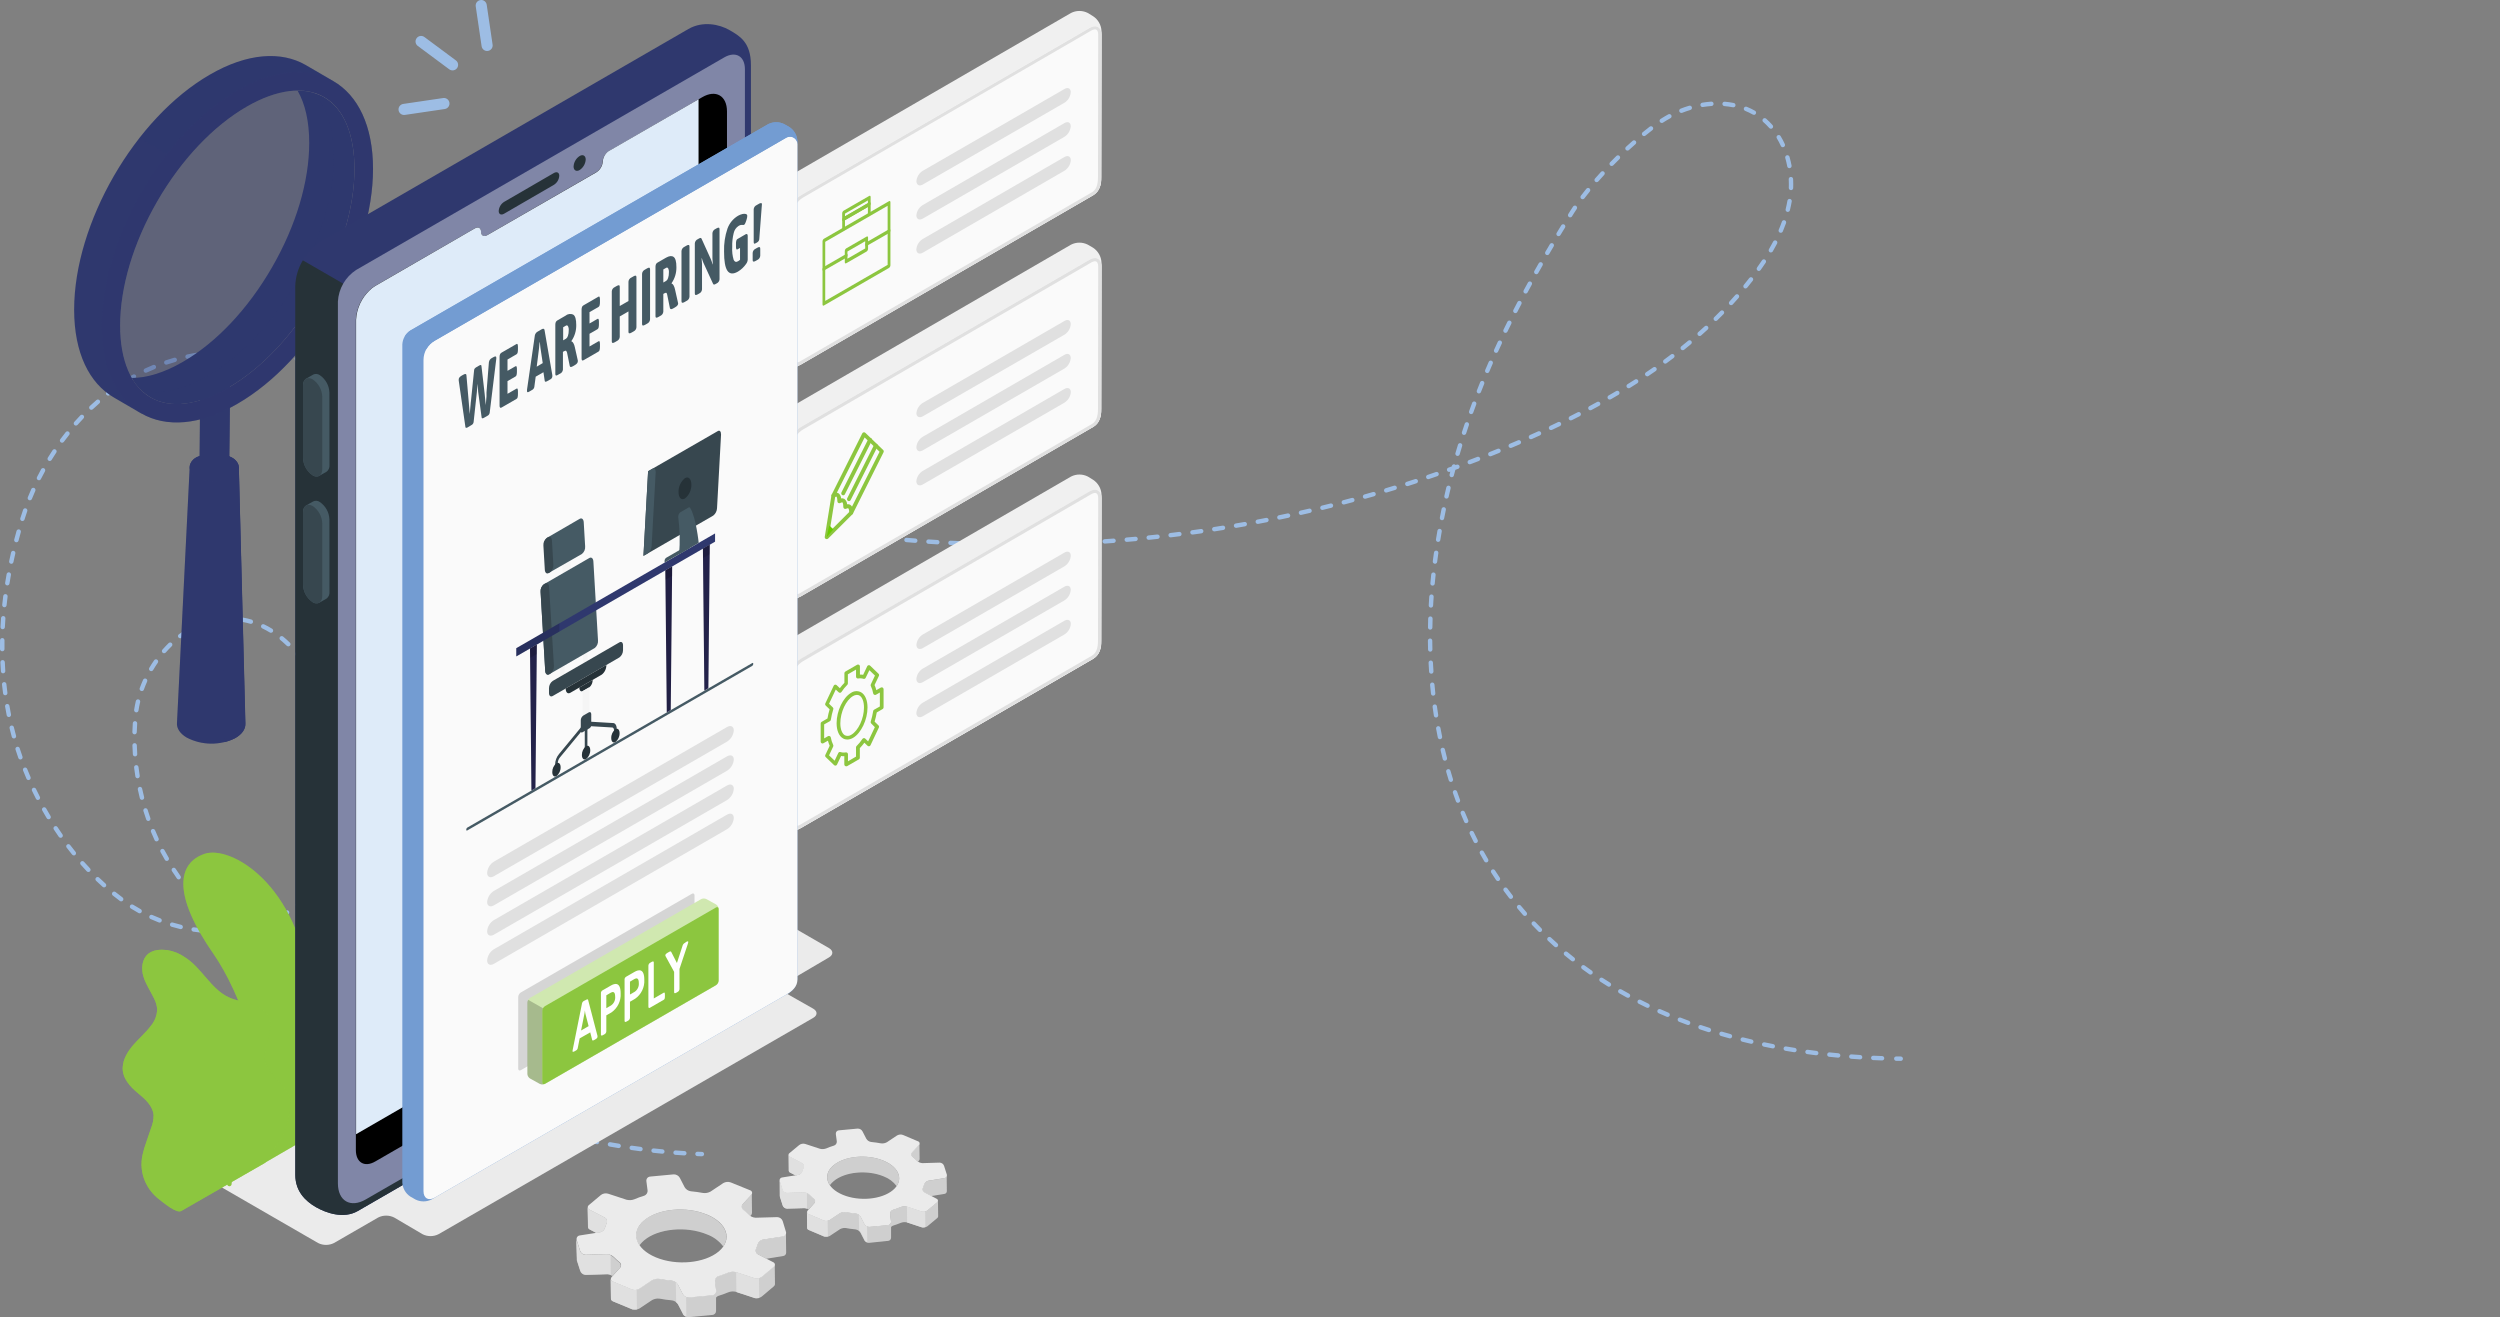 <?xml version="1.0" encoding="UTF-8"?>
<svg id="Calque_2" data-name="Calque 2" xmlns="http://www.w3.org/2000/svg" xmlns:xlink="http://www.w3.org/1999/xlink" viewBox="0 0 777.97 409.89">
  <rect x="0" y="0" width="777.97" height="409.89" fill="#808080" stroke="none"/>
  <defs>
    <style>
      .cls-1 {
        fill: #d0e8b0;
      }

      .cls-1, .cls-2, .cls-3, .cls-4, .cls-5, .cls-6, .cls-7, .cls-8, .cls-9, .cls-10, .cls-11, .cls-12, .cls-13, .cls-14, .cls-15, .cls-16, .cls-17, .cls-18, .cls-19, .cls-20, .cls-21, .cls-22, .cls-23, .cls-24, .cls-25, .cls-26, .cls-27, .cls-28 {
        stroke-width: 0px;
      }

      .cls-2 {
        fill: #f5f5f5;
      }

      .cls-3 {
        fill: #37474f;
      }

      .cls-4 {
        fill: #ebebeb;
      }

      .cls-29 {
        clip-path: url(#clippath);
      }

      .cls-5 {
        fill: none;
      }

      .cls-6, .cls-11, .cls-12, .cls-19, .cls-26, .cls-27, .cls-28 {
        isolation: isolate;
      }

      .cls-6, .cls-12, .cls-16, .cls-26 {
        fill: #000;
      }

      .cls-6, .cls-27 {
        opacity: .15;
      }

      .cls-7 {
        fill: #455a64;
      }

      .cls-8 {
        fill: #263238;
      }

      .cls-9 {
        fill: #fafafa;
      }

      .cls-10 {
        fill: #e0e0e0;
      }

      .cls-11 {
        opacity: .4;
      }

      .cls-11, .cls-17, .cls-19, .cls-27, .cls-28 {
        fill: #2f386e;
      }

      .cls-12, .cls-28 {
        opacity: .1;
      }

      .cls-13 {
        fill: #739cd2;
      }

      .cls-14 {
        fill: #9dbde4;
      }

      .cls-15 {
        fill: #8cc63f;
      }

      .cls-18 {
        fill: #f0f0f0;
      }

      .cls-19, .cls-30 {
        opacity: .3;
      }

      .cls-20 {
        fill: #deebf9;
      }

      .cls-21 {
        fill: #211f44;
      }

      .cls-31 {
        opacity: .25;
      }

      .cls-32 {
        opacity: .65;
      }

      .cls-22 {
        fill: #8086a7;
      }

      .cls-23 {
        fill: #69cb00;
      }

      .cls-24 {
        fill: #fff;
      }

      .cls-25 {
        fill: #e6e6e6;
      }

      .cls-26 {
        opacity: .2;
      }
    </style>
    <clipPath id="clippath">
      <rect class="cls-5" width="777.97" height="409.89"/>
    </clipPath>
  </defs>
  <g id="Calque_1-2" data-name="Calque 1">
    <g class="cls-29">
      <g>
        <path class="cls-14" d="M218.43,359.83h-.03c-.46-.02-.92-.03-1.38-.05-.38-.02-.67-.34-.66-.72.02-.38.34-.68.72-.66.46.02.91.04,1.37.05.38,0,.68.33.66.71,0,.37-.32.66-.69.66h0Z"/>
        <path class="cls-14" d="M212.95,359.56h-.04c-.91-.06-1.83-.12-2.74-.19-.38-.03-.66-.36-.63-.74.03-.38.36-.66.74-.63.91.07,1.82.13,2.72.19.38.02.67.35.64.73-.02.36-.33.64-.68.64h-.01ZM206.12,359.02h-.07c-.91-.09-1.83-.18-2.74-.28-.38-.04-.65-.38-.61-.76.04-.38.38-.65.76-.61.9.1,1.82.19,2.72.28.38.04.65.37.62.75-.03.36-.33.62-.68.62ZM199.31,358.25h-.09c-.9-.12-1.82-.24-2.73-.37-.38-.05-.64-.4-.58-.78.05-.38.4-.64.78-.58.9.13,1.81.25,2.71.37.38.05.64.39.59.77-.04.35-.34.6-.68.6h0ZM192.52,357.26h-.11c-.9-.15-1.81-.3-2.71-.46-.37-.07-.62-.42-.56-.8.07-.37.42-.62.8-.56.89.16,1.8.31,2.69.46.37.06.63.41.57.79-.05.34-.35.58-.68.58h0ZM185.78,356.05s-.09,0-.13,0c-.89-.17-1.8-.36-2.7-.54-.37-.08-.61-.44-.53-.81s.44-.61.81-.53c.89.19,1.79.37,2.68.54.37.07.61.43.54.81-.06.33-.35.56-.67.56v-.02ZM179.07,354.63c-.05,0-.1,0-.15-.02-.89-.2-1.79-.42-2.68-.63-.37-.09-.6-.46-.51-.83.09-.37.46-.59.83-.51.88.21,1.78.42,2.66.63.37.08.6.45.52.82-.07.32-.36.53-.67.53h0ZM172.41,353c-.06,0-.12,0-.17-.02-.89-.23-1.78-.47-2.66-.71-.37-.1-.58-.48-.48-.84.1-.37.48-.58.84-.48.87.24,1.76.48,2.64.71.37.1.59.47.49.84-.08.31-.36.51-.66.51h0ZM165.8,351.16c-.06,0-.13,0-.19-.03-.88-.26-1.76-.53-2.63-.8-.36-.11-.57-.5-.45-.86.11-.36.5-.57.86-.45.87.27,1.75.53,2.62.79.36.11.57.49.46.85-.09.3-.36.49-.66.49h0ZM159.25,349.11c-.07,0-.14,0-.22-.03-.86-.28-1.74-.58-2.61-.88-.36-.12-.55-.51-.43-.87.12-.36.51-.55.87-.43.86.3,1.73.59,2.59.87.36.12.56.51.44.87-.1.29-.36.47-.65.47h0ZM152.77,346.86c-.08,0-.16,0-.24-.04-.86-.31-1.73-.64-2.58-.96-.35-.13-.53-.53-.4-.89.13-.35.53-.53.89-.4.85.32,1.71.64,2.57.95.36.13.54.52.41.88-.1.28-.36.45-.65.45h0ZM146.36,344.41c-.08,0-.17-.02-.25-.05-.85-.34-1.71-.69-2.55-1.04-.35-.15-.52-.55-.37-.9.15-.35.55-.52.9-.37.84.35,1.69.69,2.53,1.03.35.14.52.54.38.89-.11.27-.37.43-.64.43h0ZM140.03,341.77c-.09,0-.19-.02-.27-.06-.84-.37-1.68-.74-2.52-1.12-.35-.16-.5-.56-.34-.91.16-.35.56-.5.91-.34.83.37,1.67.75,2.5,1.11.35.15.51.56.35.9-.11.26-.36.41-.63.41h0ZM133.78,338.92c-.1,0-.2-.02-.29-.07-.83-.39-1.66-.79-2.48-1.2-.34-.17-.48-.58-.31-.92s.58-.48.92-.31c.82.4,1.65.8,2.47,1.19.34.16.49.57.33.91-.12.25-.36.39-.62.39h-.02ZM127.62,335.88c-.11,0-.21-.02-.31-.08-.82-.42-1.64-.85-2.44-1.27-.34-.18-.46-.59-.29-.93s.59-.46.93-.29c.8.42,1.62.85,2.43,1.27.34.17.47.59.3.92-.12.24-.36.37-.61.37h0ZM121.57,332.64c-.11,0-.23-.03-.33-.09-.8-.44-1.6-.9-2.4-1.35-.33-.19-.44-.61-.26-.94.19-.33.61-.44.94-.26.79.45,1.59.9,2.39,1.34.33.18.45.6.27.93-.13.23-.36.35-.6.35v.02ZM585.67,330h-.02c-.92-.03-1.84-.07-2.75-.11-.38-.02-.67-.34-.65-.72.02-.38.34-.67.72-.65.9.04,1.82.08,2.73.11.38.01.68.33.66.71-.01.37-.32.66-.69.66ZM578.83,329.67h-.04c-.91-.06-1.83-.12-2.74-.19-.38-.03-.66-.36-.63-.74.03-.38.36-.66.74-.63.9.07,1.82.13,2.72.19.38.02.67.35.64.73-.02.36-.33.64-.68.64h-.01ZM115.62,329.22c-.12,0-.24-.03-.35-.1-.79-.47-1.58-.95-2.36-1.43-.32-.2-.42-.62-.22-.94.2-.32.62-.42.94-.22.77.47,1.55.95,2.34,1.42.33.19.43.62.24.94-.13.22-.36.33-.59.33ZM572,329.13h-.06c-.91-.08-1.83-.18-2.73-.27-.38-.04-.65-.38-.61-.76.04-.38.38-.65.75-.61.9.09,1.81.19,2.72.27.38.04.66.37.62.75-.03.36-.33.62-.68.62h-.01ZM565.19,328.39h-.09c-.91-.11-1.83-.23-2.72-.36-.38-.05-.64-.4-.59-.77.05-.38.4-.64.77-.59.89.12,1.8.24,2.71.35.38.05.64.39.6.77-.04.35-.34.6-.68.6ZM558.41,327.44h-.11c-.91-.14-1.82-.29-2.71-.45-.37-.06-.62-.42-.56-.79.06-.37.42-.62.79-.56.88.15,1.79.3,2.69.44.37.06.63.41.57.79-.05.34-.35.58-.68.58h0ZM551.67,326.25s-.09,0-.13-.01c-.9-.17-1.8-.36-2.69-.54-.37-.08-.61-.44-.53-.81.08-.37.44-.61.81-.53.88.18,1.78.37,2.67.54.37.07.62.43.54.81-.06.33-.35.56-.67.56v-.02ZM109.78,325.6c-.13,0-.26-.04-.37-.11-.77-.49-1.55-1-2.31-1.51-.32-.21-.4-.64-.19-.95.21-.31.64-.4.95-.19.76.5,1.53,1,2.29,1.5.32.21.41.63.21.95-.13.2-.35.32-.58.32h0ZM544.98,324.82s-.1,0-.16-.02c-.89-.21-1.79-.42-2.67-.64-.37-.09-.59-.46-.5-.83.09-.37.46-.59.83-.5.88.22,1.77.43,2.65.64.37.09.6.46.51.82-.07.32-.36.53-.67.53h.01ZM538.34,323.14c-.06,0-.12,0-.18-.02-.89-.24-1.78-.5-2.64-.75-.36-.11-.57-.49-.47-.85.11-.36.49-.57.85-.47.86.25,1.74.5,2.62.74.37.1.58.48.48.84-.08.31-.36.51-.66.51ZM104.07,321.79c-.13,0-.27-.04-.39-.12-.75-.52-1.51-1.05-2.26-1.58-.31-.22-.38-.65-.16-.96s.65-.38.96-.16c.74.53,1.5,1.06,2.24,1.57.31.22.39.64.17.96-.13.19-.35.3-.57.3h.01ZM531.78,321.2c-.07,0-.14-.01-.21-.03-.87-.28-1.75-.57-2.61-.86-.36-.12-.55-.51-.43-.87.12-.36.51-.55.87-.43.86.29,1.73.58,2.59.85.36.12.56.5.45.86-.09.29-.36.48-.65.48h0ZM525.31,318.97c-.08,0-.16-.01-.24-.04-.86-.32-1.73-.65-2.57-.97-.35-.14-.53-.54-.39-.89s.54-.53.89-.39c.84.33,1.7.65,2.55.97.36.13.54.53.41.88-.1.28-.36.45-.64.45h-.01ZM98.48,317.79c-.14,0-.29-.04-.41-.14-.74-.55-1.48-1.1-2.2-1.66-.3-.23-.36-.66-.13-.96.23-.3.66-.36.96-.13.72.55,1.46,1.1,2.19,1.65.3.23.37.66.14.96-.13.18-.34.28-.55.28ZM518.94,316.46c-.09,0-.18-.02-.27-.05-.85-.36-1.7-.73-2.52-1.1-.35-.15-.5-.56-.35-.91.15-.35.56-.5.91-.35.82.36,1.66.73,2.5,1.08.35.15.51.55.37.9-.11.26-.37.42-.63.42h-.01ZM512.7,313.64c-.1,0-.2-.02-.3-.07-.83-.4-1.66-.81-2.47-1.22-.34-.17-.47-.58-.3-.92.17-.34.58-.47.92-.3.8.41,1.63.81,2.44,1.21.34.16.49.58.32.92-.12.25-.36.39-.62.39h.01ZM93.04,313.6c-.15,0-.3-.05-.43-.15-.72-.57-1.44-1.15-2.14-1.73-.29-.24-.34-.67-.1-.97.24-.29.67-.34.97-.1.7.57,1.42,1.15,2.13,1.72.3.24.35.67.11.96-.14.17-.34.26-.54.26h0ZM506.6,310.51c-.11,0-.22-.03-.33-.08-.81-.44-1.61-.89-2.4-1.35-.33-.19-.44-.61-.25-.94.19-.33.61-.44.94-.25.78.45,1.58.9,2.38,1.33.33.18.45.6.27.93-.12.23-.36.36-.6.36h0ZM87.74,309.23c-.16,0-.32-.05-.45-.16-.69-.59-1.39-1.2-2.08-1.81-.28-.25-.31-.68-.06-.97.25-.28.68-.31.97-.06.68.6,1.38,1.2,2.07,1.79.29.25.32.68.08.97-.14.16-.33.24-.52.24h-.01ZM500.68,307.06c-.12,0-.25-.03-.36-.1-.78-.48-1.57-.98-2.33-1.48-.32-.21-.41-.63-.2-.95.21-.32.63-.41.95-.2.75.49,1.53.98,2.3,1.46.32.2.42.62.22.95-.13.21-.35.33-.58.33h0ZM82.6,304.68c-.17,0-.33-.06-.46-.18-.67-.62-1.35-1.25-2.02-1.88-.28-.26-.29-.7-.03-.97.26-.28.7-.29.97-.03.66.62,1.33,1.25,2,1.87.28.26.3.69.04.97-.14.15-.32.22-.51.22h.01ZM494.95,303.29c-.14,0-.27-.04-.39-.12-.75-.53-1.51-1.07-2.24-1.61-.31-.22-.37-.65-.15-.96s.65-.37.96-.15c.73.54,1.47,1.07,2.22,1.59.31.22.39.65.17.96-.13.19-.35.29-.56.29h0ZM77.63,299.94c-.17,0-.35-.07-.48-.2-.65-.64-1.3-1.3-1.95-1.95-.27-.27-.26-.71,0-.97.27-.27.71-.26.97,0,.64.65,1.29,1.3,1.93,1.94.27.27.27.7,0,.97-.13.14-.31.2-.49.2h.02ZM489.45,299.19c-.15,0-.3-.05-.43-.15-.72-.57-1.44-1.15-2.15-1.74-.29-.24-.33-.68-.09-.97.24-.29.68-.33.97-.09.7.58,1.41,1.16,2.12,1.72.3.24.35.67.11.96-.14.17-.34.26-.54.26h.01ZM72.83,295.03c-.18,0-.37-.07-.5-.22-.63-.66-1.26-1.34-1.87-2.02-.26-.28-.24-.71.04-.97.28-.26.71-.24.97.04.61.67,1.24,1.35,1.86,2.01.26.28.25.71-.03.97-.13.12-.3.19-.47.19ZM484.19,294.78c-.16,0-.33-.06-.46-.17-.69-.61-1.37-1.24-2.04-1.87-.28-.26-.29-.69-.03-.97s.69-.29.97-.03c.66.62,1.34,1.24,2.02,1.84.28.25.31.69.06.97-.14.15-.32.23-.51.23h-.01ZM67.82,290.51h-.73c-.38,0-.68-.32-.68-.7s.31-.68.69-.68h.11c-.44-.5-.87-1.01-1.3-1.52-.24-.29-.21-.72.08-.97.29-.24.72-.21.97.08.58.69,1.18,1.39,1.78,2.07.08.09.13.21.16.32.3,0,.61-.02.91-.03.38,0,.7.28.72.66.02.38-.28.7-.66.72-.68.03-1.37.04-2.05.04h0ZM62.98,290.27h-.07c-.92-.09-1.84-.21-2.76-.35-.37-.06-.63-.41-.57-.78.06-.37.41-.63.78-.57.89.14,1.79.25,2.69.34.38.04.65.37.62.75-.04.35-.33.62-.68.62h-.01ZM73.93,290.11c-.34,0-.63-.25-.68-.59-.05-.38.21-.72.59-.77.9-.12,1.79-.27,2.66-.45.37-.08.73.17.81.54.07.37-.17.73-.54.81-.9.18-1.82.34-2.75.46h-.09ZM479.2,290.05c-.18,0-.35-.07-.49-.2-.65-.65-1.29-1.32-1.93-1.99-.26-.28-.25-.71.03-.97.28-.26.71-.25.97.03.62.66,1.27,1.32,1.9,1.96.27.27.27.7,0,.97-.13.13-.31.2-.48.2ZM56.22,289.13c-.05,0-.11,0-.16-.02-.9-.21-1.8-.45-2.69-.72-.36-.11-.57-.49-.46-.85.11-.36.49-.57.85-.46.86.25,1.74.49,2.62.7.37.09.6.46.51.83-.08.32-.36.53-.67.53h0ZM80.63,288.64c-.29,0-.56-.19-.66-.48-.11-.36.09-.75.45-.86.86-.27,1.72-.57,2.54-.89.35-.14.75.04.89.39.14.35-.04.75-.39.89-.86.33-1.74.65-2.64.92-.07.02-.14.03-.2.03h0ZM49.67,287.11c-.08,0-.17,0-.25-.05-.86-.33-1.73-.69-2.57-1.07-.35-.15-.5-.56-.35-.91.15-.35.56-.5.91-.35.82.37,1.66.72,2.5,1.04.35.14.53.53.39.89-.1.27-.37.44-.64.44h0ZM86.96,286.02c-.25,0-.48-.13-.61-.37-.18-.34-.05-.75.29-.93.79-.42,1.58-.87,2.33-1.35.32-.2.74-.11.95.21.2.32.11.74-.21.95-.78.49-1.59.97-2.42,1.4-.1.05-.21.08-.32.08h-.01ZM474.51,285.03c-.19,0-.38-.08-.52-.23-.6-.69-1.21-1.39-1.79-2.1-.24-.29-.2-.72.09-.97.29-.24.72-.2.97.09.58.69,1.17,1.39,1.77,2.07.25.29.22.72-.06.97-.13.11-.29.17-.45.17h0ZM63.81,284.69c-.2,0-.4-.09-.53-.26-.57-.71-1.15-1.44-1.71-2.16-.23-.3-.18-.73.12-.96.3-.23.73-.18.96.12.56.71,1.13,1.43,1.7,2.14.24.3.19.73-.1.97-.13.1-.28.15-.43.15h0ZM43.45,284.22c-.11,0-.23-.03-.33-.09-.81-.45-1.62-.92-2.4-1.41-.32-.2-.42-.63-.22-.95.2-.32.63-.42.95-.22.76.47,1.54.94,2.33,1.37.33.18.45.6.27.93-.13.23-.36.36-.6.36h0ZM92.67,282.23c-.2,0-.4-.09-.53-.25-.24-.29-.2-.73.09-.97.69-.57,1.37-1.17,2-1.79.27-.26.71-.26.97.01.26.27.26.71,0,.97-.67.65-1.37,1.28-2.09,1.87-.13.1-.28.16-.44.16h0ZM37.7,280.5c-.14,0-.29-.04-.41-.14-.73-.54-1.47-1.11-2.19-1.69-.3-.24-.34-.67-.1-.97.24-.3.67-.34.97-.1.71.57,1.43,1.13,2.15,1.66.3.23.37.66.14.96-.13.18-.34.28-.55.28h0ZM470.15,279.74c-.21,0-.41-.09-.54-.27-.56-.73-1.12-1.47-1.66-2.21-.22-.31-.16-.74.15-.96s.74-.16.96.15c.53.73,1.08,1.46,1.64,2.18.23.3.18.73-.12.96-.12.1-.27.14-.42.14h-.01ZM59.61,279.27c-.21,0-.42-.1-.55-.28-.55-.73-1.09-1.48-1.63-2.22-.22-.31-.15-.74.16-.96s.74-.15.96.16c.53.73,1.07,1.48,1.61,2.21.23.3.16.73-.14.96-.12.09-.27.14-.41.14h0ZM97.49,277.37c-.15,0-.3-.05-.43-.15-.29-.24-.34-.67-.1-.97.56-.69,1.1-1.42,1.61-2.15.22-.31.64-.39.96-.18.31.22.39.64.18.96-.53.77-1.09,1.52-1.67,2.24-.14.17-.33.25-.53.25h-.02ZM32.39,276.15c-.16,0-.33-.06-.46-.18-.68-.61-1.36-1.24-2.03-1.88-.27-.26-.28-.7-.02-.97.26-.27.7-.28.97-.02.65.63,1.32,1.25,1.99,1.85.28.25.31.69.05.97-.14.15-.32.23-.51.23h0ZM466.14,274.18c-.22,0-.44-.11-.57-.3-.51-.76-1.02-1.53-1.51-2.3-.2-.32-.11-.74.21-.95.32-.2.74-.11.95.21.49.76.99,1.53,1.49,2.27.21.31.13.74-.19.95-.12.08-.25.12-.38.12ZM55.62,273.68c-.22,0-.43-.1-.57-.3-.52-.76-1.03-1.53-1.54-2.29-.21-.32-.12-.74.19-.95.32-.21.74-.12.95.19.5.75,1.01,1.52,1.52,2.27.21.31.13.74-.18.95-.12.08-.25.12-.39.12h.02ZM101.27,271.66c-.11,0-.22-.03-.32-.08-.33-.18-.46-.6-.28-.93.42-.78.82-1.6,1.19-2.42.16-.35.56-.5.91-.35.35.16.5.56.35.91-.38.85-.8,1.7-1.23,2.51-.12.23-.36.36-.61.36h-.01ZM27.49,271.36c-.18,0-.36-.07-.5-.22-.63-.66-1.25-1.35-1.86-2.04-.25-.28-.23-.72.06-.97.28-.25.72-.23.97.06.6.68,1.22,1.35,1.84,2.01.26.28.25.71-.03.97-.13.13-.3.19-.47.19h-.01ZM462.49,268.39c-.24,0-.46-.12-.59-.34-.46-.79-.92-1.59-1.37-2.39-.18-.33-.06-.75.27-.93.33-.18.75-.06.93.27.44.79.89,1.58,1.35,2.36.19.33.08.75-.24.94-.11.06-.23.09-.35.09ZM51.9,267.92c-.24,0-.46-.12-.59-.34-.46-.79-.92-1.6-1.36-2.42-.18-.33-.05-.75.28-.93.33-.18.75-.05.93.28.43.8.87,1.6,1.33,2.37.19.33.08.75-.24.94-.11.06-.23.1-.35.1ZM22.98,266.2c-.2,0-.4-.09-.53-.25-.57-.71-1.15-1.44-1.71-2.17-.23-.3-.17-.73.13-.96.3-.23.73-.17.96.13.55.72,1.11,1.44,1.68,2.14.24.29.19.73-.1.97-.13.1-.28.15-.43.15h0ZM103.98,265.36c-.07,0-.15,0-.22-.04-.36-.12-.55-.51-.43-.87.28-.84.54-1.71.78-2.59.1-.37.48-.58.84-.48.37.1.58.48.48.84-.24.9-.51,1.8-.81,2.67-.1.29-.36.47-.65.47h.01ZM459.2,262.38c-.25,0-.49-.14-.61-.38-.41-.81-.82-1.64-1.22-2.47-.16-.34-.02-.75.32-.92.34-.16.75-.02.92.32.39.82.8,1.64,1.21,2.44.17.34.04.75-.3.92-.1.05-.21.07-.31.07v.02ZM48.72,261.84c-.26,0-.51-.15-.62-.4-.38-.83-.76-1.69-1.11-2.54-.15-.35.02-.75.37-.9.35-.14.75.02.9.37.35.84.71,1.67,1.09,2.49.16.34,0,.75-.34.91-.09.04-.19.06-.29.06h0ZM18.86,260.71c-.22,0-.43-.1-.56-.29-.52-.75-1.04-1.52-1.55-2.29-.21-.32-.12-.74.2-.95.32-.21.74-.12.95.2.5.76,1.01,1.52,1.53,2.26.22.31.14.74-.17.96-.12.08-.26.12-.39.12h-.01ZM105.68,258.72s-.08,0-.12-.01c-.37-.07-.62-.43-.55-.8.16-.88.3-1.78.42-2.68.05-.38.39-.64.77-.59.38.05.64.39.59.77-.12.93-.26,1.85-.43,2.75-.06.33-.35.56-.67.56h-.01ZM456.27,256.18c-.26,0-.52-.15-.63-.41-.37-.84-.73-1.69-1.08-2.54-.14-.35.02-.75.37-.9.35-.14.75.02.9.37.34.84.7,1.68,1.06,2.51.15.35,0,.75-.35.9-.09.04-.18.06-.27.06h0ZM46.15,255.48c-.28,0-.55-.18-.65-.46-.3-.87-.6-1.75-.87-2.63-.11-.36.09-.75.45-.86.36-.11.75.09.86.45.27.86.55,1.73.85,2.58.13.36-.06.75-.42.88-.08.03-.15.04-.23.04h.01ZM15.13,254.95c-.23,0-.46-.12-.59-.33-.47-.79-.94-1.59-1.39-2.39-.19-.33-.07-.75.26-.94.33-.19.75-.07.94.26.45.79.91,1.58,1.37,2.36.2.33.09.75-.24.94-.11.07-.23.1-.35.1ZM106.48,251.91h-.04c-.38-.02-.67-.35-.64-.73.05-.89.09-1.8.1-2.71,0-.38.32-.68.7-.68s.68.32.68.7c-.02.93-.05,1.86-.1,2.77-.02.36-.32.65-.68.65h-.02ZM453.7,249.82c-.28,0-.54-.17-.64-.45-.32-.86-.63-1.73-.93-2.6-.12-.36.07-.75.42-.87.36-.12.75.07.87.42.3.86.61,1.72.92,2.57.13.36-.05.75-.4.88-.08.03-.16.04-.24.04h0ZM11.8,248.95c-.25,0-.49-.14-.61-.37-.42-.82-.83-1.65-1.23-2.48-.16-.34-.02-.75.32-.92.34-.16.75-.02.92.32.39.81.8,1.64,1.21,2.44.17.34.04.75-.3.92-.1.05-.21.08-.31.08h0ZM44.18,248.91c-.31,0-.59-.21-.67-.52-.22-.89-.44-1.8-.63-2.7-.08-.37.16-.74.53-.82s.74.16.82.53c.19.88.4,1.77.62,2.65.09.37-.13.74-.5.83-.06,0-.11.02-.17.02h0ZM106.53,245.05c-.37,0-.67-.29-.69-.66-.04-.89-.09-1.81-.17-2.71-.03-.38.25-.71.63-.74.38-.03.71.25.74.63.07.92.13,1.85.17,2.76.02.38-.28.7-.66.72h-.03.01ZM451.49,243.33c-.29,0-.56-.19-.66-.48-.27-.87-.54-1.76-.79-2.64-.11-.36.11-.75.47-.85.37-.11.75.11.85.47.25.87.52,1.75.78,2.61.11.36-.09.75-.45.86-.07.02-.14.03-.2.03ZM8.87,242.75c-.27,0-.52-.16-.63-.41-.36-.85-.72-1.71-1.06-2.56-.14-.35.03-.75.38-.89s.75.03.89.38c.34.84.69,1.69,1.05,2.52.15.35-.01.75-.36.9-.09.04-.18.06-.27.06ZM42.8,242.19c-.33,0-.62-.24-.68-.58-.15-.91-.28-1.83-.39-2.74-.05-.38.22-.72.6-.77.38-.05.72.22.77.6.11.89.24,1.8.38,2.69.06.37-.2.73-.57.79h-.11ZM105.93,238.21c-.34,0-.63-.25-.68-.6-.12-.89-.25-1.8-.4-2.69-.06-.37.19-.73.57-.79.37-.06.73.19.79.57.15.91.29,1.83.41,2.74.05.38-.21.72-.59.77h-.1ZM449.62,236.73c-.31,0-.59-.21-.66-.52-.23-.88-.45-1.78-.66-2.68-.09-.37.14-.74.51-.83s.74.14.83.51c.21.89.43,1.78.65,2.65.09.37-.13.74-.5.84-.06.01-.11.02-.17.02h0ZM6.36,236.35c-.28,0-.55-.18-.65-.46-.31-.87-.6-1.75-.88-2.62-.12-.36.08-.75.44-.86.36-.12.75.08.86.44.27.86.57,1.73.87,2.58.13.36-.06.75-.42.88-.08.03-.15.04-.23.04h.01ZM42.02,235.38c-.36,0-.66-.28-.68-.64-.06-.92-.11-1.85-.14-2.77-.01-.38.29-.7.67-.71h.02c.37,0,.67.29.69.67.03.9.07,1.81.13,2.72.03.38-.26.71-.64.73h-.05ZM104.76,231.45c-.32,0-.6-.22-.67-.54-.19-.88-.39-1.77-.61-2.65-.09-.37.13-.74.5-.83.37-.09.74.13.83.5.22.89.43,1.8.62,2.69.08.37-.16.74-.53.82-.05,0-.1.02-.14.02h0ZM448.09,230.04c-.32,0-.61-.22-.67-.55-.18-.89-.36-1.8-.52-2.71-.07-.37.18-.73.55-.8.37-.07.73.18.8.55.16.89.34,1.8.52,2.68.08.37-.16.73-.54.81-.05,0-.09,0-.14,0h0ZM4.32,229.8c-.3,0-.58-.2-.66-.51-.09-.33-.18-.66-.26-.99-.14-.56-.29-1.12-.42-1.68-.09-.37.14-.74.51-.83.37-.09.74.14.83.51.13.55.27,1.11.42,1.66.08.33.17.65.26.98.1.37-.12.74-.48.84-.06.02-.12.02-.18.02h-.02ZM41.88,228.52h-.02c-.38-.01-.68-.33-.67-.7.02-.92.07-1.86.13-2.77.03-.38.35-.67.73-.64s.66.35.64.73c-.06.9-.1,1.81-.13,2.71-.01.37-.32.67-.69.67h.01ZM103.06,224.81c-.3,0-.57-.19-.66-.49-.26-.87-.54-1.74-.83-2.59-.12-.36.07-.75.43-.87s.75.07.87.43c.3.87.58,1.76.85,2.64.11.36-.1.75-.46.86-.07.02-.13.03-.2.03h0ZM446.88,223.29c-.33,0-.63-.24-.68-.58-.14-.9-.27-1.82-.4-2.73-.05-.38.21-.72.59-.77.38-.05.72.21.77.59.12.9.26,1.81.39,2.7.06.37-.2.73-.57.78h-.11.01ZM2.75,223.13c-.32,0-.61-.23-.67-.55-.18-.9-.35-1.81-.5-2.72-.06-.37.19-.73.56-.79.37-.06.73.19.79.56.15.89.32,1.8.5,2.68.07.37-.17.73-.54.81-.05,0-.09.01-.14.01ZM42.42,221.68h-.1c-.37-.06-.63-.41-.58-.78.14-.91.32-1.84.53-2.75.09-.37.46-.6.83-.51.37.09.6.46.51.83-.21.88-.38,1.76-.51,2.64-.05.34-.34.58-.68.58h0ZM100.77,218.34c-.27,0-.53-.16-.64-.43-.34-.84-.71-1.68-1.08-2.49-.16-.34,0-.75.34-.91.34-.16.75,0,.91.34.38.83.75,1.69,1.1,2.55.14.35-.02.75-.38.9-.09.03-.17.05-.26.05h0ZM445.98,216.49c-.35,0-.64-.26-.68-.61-.1-.91-.19-1.83-.28-2.74-.03-.38.24-.71.62-.75.38-.04.71.24.75.62.08.9.17,1.82.27,2.72.04.38-.23.72-.61.76h-.08.01ZM1.63,216.36c-.34,0-.63-.25-.68-.6-.12-.91-.23-1.83-.33-2.74-.04-.38.23-.72.61-.76.38-.04.72.23.76.61.1.9.2,1.81.32,2.71.05.38-.21.72-.59.77h-.09ZM44.12,215.05c-.08,0-.16-.01-.23-.04-.36-.13-.54-.52-.41-.88.32-.87.67-1.74,1.05-2.59.16-.35.56-.5.91-.34.35.16.5.56.34.91-.37.82-.71,1.66-1.01,2.5-.1.28-.36.45-.65.45h0ZM97.84,212.13c-.24,0-.48-.13-.6-.36-.44-.8-.89-1.59-1.35-2.35-.2-.32-.09-.75.23-.94.32-.2.75-.09.94.23.47.78.94,1.59,1.39,2.41.18.33.06.75-.28.93-.1.06-.22.08-.33.08ZM445.39,209.65c-.36,0-.66-.28-.68-.64-.06-.91-.11-1.84-.16-2.75-.02-.38.27-.7.65-.72.37-.02.7.27.72.65.04.91.1,1.82.16,2.73.02.38-.26.71-.64.73h-.05ZM.95,209.53c-.36,0-.66-.28-.68-.64-.06-.91-.11-1.84-.15-2.76-.02-.38.28-.7.66-.72.38-.02.7.28.72.66.04.91.09,1.82.15,2.72.03.38-.26.71-.64.73h-.06ZM47.05,208.85c-.12,0-.24-.03-.35-.1-.33-.19-.44-.61-.24-.94.47-.8.98-1.59,1.51-2.35.22-.31.64-.39.96-.17.31.22.39.64.17.96-.51.73-1,1.5-1.45,2.27-.13.22-.36.34-.59.34h-.01ZM94.19,206.33c-.21,0-.42-.1-.56-.28-.54-.74-1.1-1.45-1.66-2.13-.24-.29-.2-.72.09-.97.29-.24.72-.2.97.09.58.7,1.16,1.44,1.71,2.2.22.31.16.74-.15.96-.12.09-.26.13-.4.13ZM51.06,203.29c-.16,0-.32-.06-.45-.17-.29-.25-.31-.68-.06-.97.62-.7,1.27-1.39,1.93-2.03.27-.26.71-.26.97.01.26.27.26.71-.01.97-.64.62-1.26,1.28-1.85,1.95-.14.15-.33.23-.52.23h0ZM445.08,202.8c-.37,0-.68-.3-.69-.67-.02-.91-.04-1.83-.05-2.75,0-.38.3-.69.68-.69s.68.3.69.68c0,.91.02,1.83.04,2.73,0,.38-.29.69-.67.7h-.02.02ZM.69,202.67c-.38,0-.68-.3-.69-.68v-.87c0-.63,0-1.26.02-1.89,0-.38.31-.68.69-.68h.01c.38,0,.68.32.68.7,0,.62,0,1.25,0,1.87v.86c0,.38-.3.69-.68.69h-.02ZM89.71,201.14c-.17,0-.34-.06-.48-.19-.65-.63-1.33-1.23-2-1.79-.29-.24-.34-.67-.09-.97.24-.29.67-.34.97-.09.71.58,1.41,1.21,2.09,1.87.27.26.28.7.01.97-.13.14-.31.21-.49.21h-.01ZM56.07,198.62c-.21,0-.41-.09-.55-.27-.23-.3-.17-.73.14-.96.75-.57,1.53-1.1,2.32-1.59.32-.2.75-.1.95.22.2.32.1.75-.22.95-.75.46-1.49.97-2.21,1.51-.12.09-.27.14-.41.14h-.02ZM84.32,196.92c-.12,0-.25-.03-.36-.1-.77-.47-1.56-.9-2.35-1.28-.34-.16-.49-.57-.32-.92.16-.34.57-.49.92-.32.83.4,1.66.85,2.47,1.35.32.2.42.62.23.94-.13.21-.36.33-.59.33ZM445.05,195.94h0c-.38,0-.68-.32-.68-.7.01-.91.04-1.84.06-2.75,0-.38.33-.68.71-.67.38,0,.68.33.67.71-.03.91-.05,1.83-.06,2.73,0,.38-.31.68-.69.68ZM.84,195.81h-.04c-.38-.02-.67-.34-.65-.72.05-.91.1-1.84.17-2.75.03-.38.36-.66.73-.64.38.03.66.36.64.73-.07.91-.12,1.82-.17,2.72-.02.37-.32.65-.69.65h0ZM61.98,195.16c-.27,0-.52-.16-.63-.42-.15-.35.01-.75.36-.9.87-.37,1.76-.7,2.64-.97.36-.11.75.09.86.46.11.36-.09.75-.46.86-.84.26-1.68.57-2.5.92-.09.04-.18.06-.27.06h0ZM78.07,194.14c-.06,0-.13,0-.19-.03-.85-.25-1.72-.45-2.6-.6-.37-.06-.62-.42-.56-.79s.42-.62.79-.56c.92.16,1.85.37,2.74.63.36.11.57.49.47.85-.09.3-.36.5-.66.5h.01ZM68.57,193.35c-.34,0-.64-.25-.68-.6-.05-.38.22-.72.6-.77.93-.12,1.88-.18,2.82-.18.38,0,.69.3.69.68s-.3.69-.68.69c-.88,0-1.77.06-2.65.17h-.1ZM445.29,189.09h-.04c-.38-.02-.67-.34-.65-.72.05-.91.11-1.84.17-2.75.03-.38.36-.66.73-.64.38.03.66.35.64.73-.06.9-.12,1.82-.17,2.73-.02.37-.32.65-.69.65h.01ZM1.37,188.97h-.07c-.38-.04-.65-.38-.61-.76.1-.91.2-1.83.32-2.74.05-.38.39-.64.77-.59.38.05.64.39.59.77-.11.9-.22,1.82-.32,2.71-.04.35-.34.61-.68.61ZM445.79,182.24h-.06c-.38-.03-.66-.37-.62-.75.08-.91.18-1.83.27-2.74.04-.38.38-.65.76-.61.38.04.65.38.61.76-.1.9-.19,1.82-.27,2.72-.03.36-.33.62-.68.62h0ZM2.28,182.17h-.11c-.37-.06-.63-.41-.57-.79.14-.9.3-1.81.46-2.72.07-.37.42-.62.8-.55.37.07.62.42.55.8-.16.9-.31,1.8-.46,2.69-.05.34-.35.58-.68.58h0ZM3.52,175.43s-.09,0-.14,0c-.37-.08-.61-.44-.53-.81.19-.89.39-1.8.59-2.69.09-.37.45-.6.82-.51.37.09.6.45.51.82-.2.89-.4,1.78-.59,2.67-.07.32-.35.55-.67.55v-.02ZM446.54,175.42h-.09c-.38-.05-.64-.39-.59-.77.09-.7.19-1.41.29-2.12l.09-.6c.05-.38.4-.64.78-.58.38.05.64.4.58.78l-.09.6c-.1.7-.19,1.41-.28,2.11-.04.35-.34.6-.68.6v-.02ZM316.36,170.12c-.38,0-.69-.31-.69-.69s.31-.69.69-.69c.91,0,1.83,0,2.74-.01.38,0,.68.3.69.68,0,.38-.3.69-.68.69-.92,0-1.84,0-2.75,0h0ZM312.24,170.1c-.92,0-1.84-.02-2.75-.03-.38,0-.68-.32-.68-.7s.32-.68.7-.68c.91,0,1.83.03,2.74.03.38,0,.68.31.68.69s-.31.68-.69.68h0ZM323.22,170.05c-.37,0-.68-.3-.69-.67,0-.38.29-.69.67-.7.91-.02,1.83-.04,2.74-.06.38,0,.69.29.7.67,0,.38-.29.69-.67.7-.92.02-1.83.04-2.75.06h-.01.01ZM305.38,169.98h-.02c-.91-.02-1.84-.05-2.75-.08-.38,0-.68-.33-.66-.71,0-.38.33-.68.71-.66.91.03,1.83.06,2.74.08.38,0,.68.32.67.7,0,.37-.32.67-.69.67ZM330.08,169.87c-.37,0-.67-.29-.69-.66-.01-.38.28-.7.66-.71.91-.03,1.83-.07,2.74-.1.38-.02.7.28.71.66.02.38-.28.7-.66.71-.92.04-1.83.07-2.75.11h-.02,0ZM298.52,169.75h-.03c-.91-.04-1.84-.08-2.75-.13-.38-.02-.67-.34-.65-.72.02-.38.34-.67.72-.65.91.04,1.83.09,2.74.12.38.02.67.34.66.72-.02.37-.32.66-.69.66ZM336.93,169.57c-.36,0-.67-.28-.69-.65-.02-.38.27-.7.65-.72.91-.05,1.82-.1,2.74-.15.38-.02.7.27.73.65.02.38-.27.7-.65.73-.91.05-1.83.1-2.75.15h-.04,0ZM291.67,169.4h-.04c-.91-.05-1.83-.11-2.74-.17-.38-.02-.67-.35-.64-.73.02-.38.35-.66.73-.64.91.06,1.83.12,2.73.17.38.02.67.35.65.73-.02.36-.32.65-.68.65h0ZM343.78,169.16c-.36,0-.66-.28-.68-.64-.03-.38.26-.71.64-.73.91-.06,1.82-.13,2.73-.2.38-.03.71.25.74.63s-.26.71-.63.74c-.91.07-1.83.13-2.74.2h-.06ZM284.82,168.94h-.05c-.91-.07-1.83-.14-2.74-.22-.38-.03-.66-.36-.63-.74.03-.38.36-.66.74-.63.9.07,1.82.15,2.73.22.38.03.66.36.63.74-.03.36-.33.63-.68.63ZM5.09,168.75c-.06,0-.12,0-.17-.02-.37-.1-.59-.47-.49-.84.23-.88.47-1.78.72-2.66.1-.37.48-.58.85-.48s.58.48.48.85c-.25.88-.48,1.76-.71,2.64-.08.31-.36.51-.66.51h-.02ZM447.53,168.63h-.11c-.37-.06-.63-.41-.57-.79.15-.91.3-1.82.46-2.71.07-.37.42-.62.79-.56.37.07.62.42.56.79-.16.89-.31,1.8-.45,2.7-.05.34-.35.58-.68.58h0ZM350.63,168.63c-.35,0-.65-.27-.68-.63-.03-.38.25-.71.63-.74.9-.08,1.82-.16,2.73-.24.38-.03.71.24.75.62.03.38-.24.71-.62.75-.91.08-1.83.17-2.74.24h-.07ZM277.99,168.36h-.06c-.91-.08-1.83-.17-2.74-.26-.38-.04-.65-.37-.62-.75.04-.38.37-.65.75-.62.9.09,1.82.18,2.73.26.38.04.66.37.62.75-.03.36-.33.62-.68.62ZM357.46,167.99c-.35,0-.65-.26-.68-.62-.04-.38.24-.71.61-.75.9-.09,1.82-.19,2.73-.29.38-.04.72.23.76.61s-.23.72-.61.76c-.91.1-1.83.2-2.73.29h-.08ZM271.16,167.67h-.08c-.91-.1-1.83-.2-2.73-.31-.38-.04-.65-.39-.6-.76.04-.38.39-.65.76-.6.9.11,1.82.21,2.72.31.38.04.65.38.61.76-.04.35-.34.61-.68.61h0ZM364.28,167.23c-.34,0-.64-.26-.68-.61-.05-.38.22-.72.6-.76.91-.11,1.82-.22,2.72-.34.37-.05.72.22.77.59.05.38-.22.72-.6.77-.9.11-1.82.23-2.73.34h-.08ZM264.34,166.86h-.09c-.9-.11-1.82-.23-2.73-.36-.38-.05-.64-.4-.59-.77.05-.38.4-.64.77-.59.9.12,1.82.24,2.72.35.38.05.64.39.59.77-.04.35-.34.6-.68.6h.01ZM371.08,166.35c-.34,0-.63-.25-.68-.59-.05-.38.21-.72.59-.77.9-.12,1.81-.25,2.71-.38.38-.05.72.21.78.58.05.38-.21.72-.58.78-.91.13-1.82.26-2.72.38h-.1ZM257.54,165.94h-.1c-.9-.13-1.81-.27-2.72-.4-.38-.06-.63-.41-.58-.78.06-.38.41-.63.78-.58.9.14,1.81.27,2.71.4.38.05.64.4.58.78-.05.34-.34.59-.68.59h.01ZM377.87,165.36c-.33,0-.63-.24-.68-.58-.06-.37.2-.73.57-.78.9-.14,1.81-.28,2.71-.43.37-.06.73.19.79.57.06.37-.19.73-.57.79-.9.15-1.81.29-2.72.43h-.11.01ZM250.76,164.9h-.11c-.9-.14-1.81-.3-2.71-.45-.37-.06-.63-.42-.56-.79.06-.37.42-.63.79-.56.9.15,1.81.3,2.7.45.37.06.63.41.57.79-.05.34-.35.58-.68.58v-.02ZM384.65,164.26c-.33,0-.62-.24-.68-.57-.06-.37.19-.73.56-.79.9-.16,1.81-.31,2.7-.47.37-.07.73.18.8.56.07.37-.18.73-.56.8-.89.16-1.8.32-2.71.47-.04,0-.08.01-.12.01h0ZM244,163.75s-.08,0-.12,0c-.9-.16-1.81-.33-2.7-.49-.37-.07-.62-.43-.55-.8.07-.37.43-.62.8-.55.89.17,1.79.33,2.7.49.37.07.62.42.55.8-.06.33-.35.57-.68.57h0ZM391.4,163.04c-.32,0-.61-.23-.67-.56-.07-.37.17-.73.55-.8.9-.17,1.8-.34,2.69-.52.37-.07.73.17.81.54.07.37-.17.73-.54.81-.89.18-1.8.35-2.7.52-.04,0-.09,0-.13,0h-.01ZM237.25,162.48s-.09,0-.13,0c-.9-.18-1.81-.36-2.7-.54-.37-.08-.61-.44-.54-.81.08-.37.44-.61.81-.54.89.18,1.79.36,2.69.54.37.07.61.43.54.81-.06.33-.35.55-.67.55ZM6.97,162.15c-.07,0-.14,0-.2-.03-.36-.11-.56-.5-.45-.86.27-.87.56-1.76.87-2.63.12-.36.52-.55.87-.42.36.13.55.52.42.87-.3.85-.59,1.72-.85,2.58-.09.29-.36.48-.66.48h0ZM448.73,161.88s-.09,0-.13-.01c-.37-.07-.62-.43-.54-.8.17-.9.36-1.81.54-2.7.08-.37.44-.61.81-.53s.61.44.53.81c-.18.89-.36,1.79-.54,2.68-.06.33-.35.56-.67.56h0ZM398.13,161.7c-.32,0-.6-.22-.67-.55-.08-.37.16-.73.53-.81.89-.18,1.79-.37,2.68-.57.37-.08.74.16.82.53.08.37-.16.74-.53.82-.9.19-1.8.38-2.69.57-.05,0-.09,0-.14,0ZM230.53,161.1s-.1,0-.14-.02c-.9-.19-1.8-.39-2.69-.59-.37-.08-.6-.45-.52-.82.08-.37.45-.6.82-.52.88.2,1.78.39,2.68.58.37.08.61.44.53.82-.07.32-.35.54-.67.54h0ZM404.84,160.25c-.31,0-.6-.22-.67-.54-.08-.37.15-.74.52-.82.89-.2,1.79-.41,2.67-.61.37-.09.74.14.82.51.09.37-.14.74-.51.82-.89.21-1.79.41-2.68.61-.05,0-.1.02-.15.02h0ZM223.84,159.6c-.05,0-.1,0-.16-.02-.89-.21-1.79-.42-2.68-.63-.37-.09-.6-.46-.51-.83.09-.37.46-.6.83-.51.88.21,1.78.42,2.67.63.37.09.6.46.51.82-.07.32-.36.53-.67.53h0ZM411.52,158.69c-.31,0-.59-.21-.67-.52-.09-.37.14-.74.5-.83.88-.22,1.78-.44,2.66-.66.37-.09.74.13.83.5.09.37-.13.74-.5.83-.88.22-1.78.44-2.67.66-.05,0-.11.02-.16.02h0ZM217.17,157.99c-.06,0-.11,0-.17-.02-.89-.22-1.79-.45-2.66-.68-.37-.09-.59-.47-.49-.84.09-.37.47-.59.84-.49.88.23,1.77.45,2.66.68.37.09.59.47.5.83-.08.31-.36.52-.67.52h0ZM418.17,157c-.3,0-.58-.2-.66-.51-.1-.37.12-.74.49-.84.87-.23,1.77-.47,2.65-.7.37-.1.74.12.84.48.1.37-.12.74-.48.84-.89.24-1.78.48-2.66.71-.06.02-.12.02-.17.02h0ZM210.53,156.26c-.06,0-.12,0-.18-.02-.88-.24-1.77-.48-2.65-.72-.37-.1-.58-.48-.48-.85s.48-.58.85-.48c.88.24,1.77.49,2.64.72.37.1.58.48.48.84-.08.31-.36.51-.66.51ZM9.29,155.69c-.09,0-.17-.02-.26-.05-.35-.14-.52-.54-.38-.89.35-.85.71-1.71,1.08-2.55.15-.35.56-.5.91-.35.35.15.5.56.35.91-.37.82-.72,1.67-1.06,2.5-.11.27-.37.43-.64.43ZM424.79,155.21c-.3,0-.58-.2-.66-.5-.1-.37.11-.74.48-.85.87-.25,1.76-.5,2.64-.75.37-.11.75.11.85.47.11.36-.11.74-.47.85-.88.25-1.77.51-2.64.75-.06.02-.12.03-.19.03h0ZM450.13,155.17c-.05,0-.1,0-.15-.02-.37-.08-.6-.45-.52-.82.2-.9.41-1.8.62-2.68.09-.37.46-.6.83-.51s.6.46.51.83c-.21.87-.42,1.77-.62,2.66-.07.32-.36.54-.67.54ZM203.92,154.41c-.06,0-.13,0-.19-.03-.88-.25-1.77-.51-2.64-.77-.36-.11-.57-.49-.46-.85s.49-.57.85-.46c.87.26,1.76.52,2.63.77.36.11.57.49.47.85-.09.3-.36.5-.66.5h0ZM431.38,153.29c-.3,0-.57-.19-.66-.49-.11-.36.1-.75.46-.86.87-.26,1.75-.53,2.62-.8.36-.11.75.09.86.45.11.36-.09.75-.45.86-.87.27-1.76.54-2.63.8-.07.02-.13.03-.2.03h0ZM197.34,152.46c-.07,0-.13,0-.2-.03-.88-.27-1.76-.54-2.63-.82-.36-.11-.56-.5-.45-.86s.5-.56.86-.45c.86.27,1.74.55,2.62.81.36.11.57.5.45.86-.09.3-.36.49-.66.49h0ZM437.94,151.27c-.29,0-.56-.19-.65-.48-.12-.36.08-.75.45-.86.87-.28,1.75-.56,2.61-.84.36-.12.75.08.87.44s-.08.75-.44.87c-.86.28-1.74.57-2.62.85-.07.02-.14.03-.21.03h-.01ZM190.8,150.38c-.07,0-.14-.01-.21-.03-.87-.28-1.75-.57-2.61-.86-.36-.12-.55-.51-.43-.87.12-.36.51-.55.87-.43.86.29,1.74.58,2.6.86.36.12.56.51.44.87-.09.29-.36.47-.65.47h0ZM12.12,149.45c-.1,0-.21-.02-.31-.07-.34-.17-.47-.58-.3-.92.42-.82.85-1.65,1.29-2.45.18-.33.6-.45.93-.27.33.18.45.6.27.93-.43.79-.86,1.6-1.27,2.41-.12.24-.36.38-.61.38h0ZM444.46,149.12c-.29,0-.55-.18-.65-.47-.12-.36.07-.75.43-.87.86-.29,1.73-.59,2.59-.89.36-.12.75.07.87.42.12.36-.07.75-.42.87-.86.3-1.74.6-2.6.89-.07.02-.15.04-.22.04h0ZM451.75,148.5c-.06,0-.11,0-.17-.02-.37-.1-.59-.47-.49-.84.07-.29.15-.58.23-.87-.05.02-.1.03-.14.05-.36.13-.75-.06-.88-.41-.13-.36.06-.75.41-.88.35-.12.69-.25,1.04-.37.02-.06.03-.12.05-.18.1-.37.48-.58.84-.48.14.04.25.11.34.21.1-.04.21-.08.31-.11.36-.13.75.05.88.41.13.36-.05.75-.41.88-.29.11-.58.21-.87.32-.16.59-.32,1.19-.47,1.78-.08.31-.36.51-.66.51h-.01ZM184.3,148.19c-.07,0-.15-.01-.22-.04-.86-.3-1.74-.61-2.6-.91-.36-.13-.54-.52-.42-.88.13-.36.52-.54.88-.42.85.3,1.73.61,2.59.91.36.12.55.52.42.87-.1.28-.36.46-.65.46h0ZM177.83,145.89c-.08,0-.16,0-.24-.04-.85-.31-1.72-.63-2.58-.96-.36-.13-.54-.53-.4-.88.13-.36.53-.54.88-.4.86.32,1.72.64,2.57.95.36.13.54.53.41.88-.1.28-.36.45-.64.45ZM457.37,144.49c-.28,0-.54-.17-.64-.44-.13-.35.04-.75.4-.89.85-.32,1.71-.65,2.56-.98.35-.14.75.04.89.39.14.35-.04.75-.39.89-.85.33-1.71.66-2.57.98-.08.03-.16.04-.24.04h-.01ZM171.41,143.47c-.08,0-.17,0-.25-.05-.85-.33-1.72-.67-2.56-1-.35-.14-.53-.54-.39-.89s.54-.53.89-.39c.84.33,1.7.67,2.55,1,.35.14.53.53.39.89-.11.27-.37.44-.64.44h.01ZM15.47,143.46c-.12,0-.25-.03-.36-.1-.32-.2-.42-.62-.23-.94.48-.78.98-1.57,1.49-2.33.21-.32.64-.4.95-.19.32.21.4.64.19.95-.5.75-.99,1.52-1.46,2.29-.13.21-.36.33-.59.33h.01ZM463.77,142c-.27,0-.53-.16-.64-.43-.14-.35.03-.75.38-.89.85-.34,1.7-.68,2.54-1.03.35-.14.75.03.9.38.14.35-.03.75-.38.9-.84.34-1.7.69-2.55,1.03-.08.03-.17.05-.25.05h0ZM453.57,141.89c-.06,0-.13,0-.19-.03-.36-.11-.57-.49-.47-.85.26-.88.52-1.76.79-2.63.11-.36.49-.57.86-.46.36.11.57.49.46.86-.26.86-.53,1.74-.78,2.61-.09.3-.36.49-.66.49h0ZM165.03,140.94c-.09,0-.17-.02-.26-.05-.84-.34-1.7-.7-2.54-1.05-.35-.15-.52-.55-.37-.9.15-.35.55-.52.9-.37.84.35,1.69.7,2.53,1.04.35.14.52.54.38.9-.11.27-.37.43-.64.43ZM470.12,139.4c-.27,0-.52-.16-.63-.42-.15-.35.02-.75.37-.9.66-.28,1.33-.56,1.99-.84l.53-.23c.35-.15.75.01.9.36.15.35-.01.75-.36.9l-.53.23c-.66.28-1.33.57-2,.85-.09.04-.18.05-.27.05ZM158.7,138.29c-.09,0-.18-.02-.27-.06-.84-.36-1.69-.73-2.52-1.09-.35-.15-.51-.56-.35-.9.15-.35.56-.51.9-.35.83.36,1.68.73,2.51,1.09.35.15.51.55.36.9-.11.26-.37.42-.63.42h0ZM19.31,137.77c-.14,0-.29-.04-.41-.13-.3-.23-.37-.66-.14-.96.55-.74,1.12-1.48,1.69-2.2.24-.3.67-.35.97-.11.3.24.35.67.11.97-.56.7-1.12,1.43-1.66,2.16-.13.18-.34.28-.55.28h-.01ZM476.41,136.68c-.26,0-.51-.15-.63-.41-.15-.35,0-.75.35-.91.84-.37,1.68-.75,2.5-1.12.34-.16.75,0,.91.34.16.35,0,.75-.34.91-.82.37-1.66.75-2.51,1.13-.09.04-.19.06-.28.06ZM152.42,135.53c-.09,0-.19-.02-.28-.06-.83-.37-1.67-.75-2.51-1.13-.35-.16-.5-.56-.34-.91.16-.35.56-.5.91-.34.84.38,1.67.75,2.5,1.13.35.16.5.56.35.91-.11.25-.36.41-.63.41h0ZM455.59,135.35c-.07,0-.14-.01-.21-.03-.36-.12-.56-.51-.44-.87.28-.86.57-1.74.87-2.61.12-.36.51-.55.87-.43.36.12.55.51.43.87-.29.86-.58,1.73-.86,2.59-.09.29-.36.47-.65.47h-.01ZM482.66,133.83c-.26,0-.51-.15-.62-.39-.16-.34-.01-.75.33-.91.83-.39,1.66-.79,2.47-1.18.34-.16.75-.02.92.32.16.34.02.75-.32.92-.81.39-1.65.79-2.48,1.18-.09.04-.19.07-.29.07h-.01ZM146.16,132.7c-.1,0-.19-.02-.28-.06l-2.5-1.14c-.35-.16-.5-.56-.34-.91.16-.34.56-.5.91-.34l2.5,1.14c.35.16.5.56.34.91-.12.25-.36.4-.63.4ZM23.63,132.44c-.16,0-.33-.06-.46-.17-.28-.25-.31-.69-.06-.97.61-.69,1.25-1.38,1.88-2.04.26-.27.7-.28.97-.02.27.26.28.7.02.97-.62.65-1.24,1.32-1.84,2-.14.15-.32.23-.51.23ZM488.83,130.83c-.25,0-.49-.14-.61-.38-.17-.34-.03-.75.31-.92.82-.41,1.64-.83,2.44-1.24.34-.17.75-.04.92.3.17.34.04.75-.3.92-.81.41-1.63.83-2.45,1.24-.1.05-.2.07-.31.07h0ZM139.91,129.85c-.1,0-.19-.02-.28-.06-.83-.38-1.67-.76-2.5-1.13-.35-.16-.5-.56-.34-.91.16-.35.56-.5.91-.34.84.38,1.67.76,2.51,1.14.35.16.5.56.34.91-.12.25-.36.4-.63.4h0ZM457.81,128.87c-.08,0-.16,0-.23-.04-.36-.13-.54-.52-.41-.88.31-.86.63-1.73.94-2.58.13-.36.53-.54.88-.4.36.13.54.53.4.88-.32.85-.63,1.71-.94,2.57-.1.28-.36.45-.65.45h.01ZM494.92,127.68c-.25,0-.48-.13-.61-.36-.18-.33-.05-.75.28-.93.81-.43,1.62-.87,2.41-1.31.33-.18.75-.06.93.27s.06.75-.27.93c-.79.44-1.61.88-2.42,1.31-.1.06-.21.08-.32.08h0ZM28.42,127.53c-.18,0-.37-.07-.5-.22-.26-.28-.24-.71.03-.97.68-.63,1.37-1.25,2.06-1.85.29-.25.72-.22.97.07s.22.72-.07.97c-.68.59-1.36,1.2-2.02,1.82-.13.12-.3.18-.47.18ZM133.65,127.03c-.09,0-.19-.02-.28-.06-.83-.37-1.67-.74-2.51-1.11-.35-.15-.5-.56-.35-.91.15-.35.56-.5.91-.35.84.37,1.68.74,2.51,1.12.35.15.5.56.35.91-.11.26-.36.41-.63.41h0ZM500.93,124.35c-.24,0-.47-.12-.6-.34-.19-.33-.08-.75.25-.94.79-.46,1.59-.92,2.36-1.38.33-.19.75-.09.94.24s.09.75-.24.94c-.78.46-1.58.93-2.38,1.39-.11.06-.23.09-.34.09h0ZM127.36,124.27c-.09,0-.18-.02-.27-.06-.86-.37-1.71-.73-2.52-1.08-.35-.15-.51-.55-.37-.9.15-.35.55-.51.9-.37.82.34,1.67.71,2.53,1.08.35.15.51.55.36.9-.11.26-.37.42-.63.42h0ZM33.66,123.1c-.21,0-.41-.09-.55-.27-.23-.3-.17-.73.13-.96.73-.56,1.49-1.11,2.24-1.63.31-.22.74-.14.96.17.22.31.14.74-.17.96-.74.51-1.47,1.05-2.19,1.6-.12.09-.27.14-.42.14h0ZM460.22,122.45c-.08,0-.17-.02-.25-.05-.35-.14-.53-.54-.39-.89.33-.85.67-1.71,1.02-2.56.14-.35.54-.52.89-.38.35.14.52.54.38.89-.34.85-.68,1.7-1.01,2.54-.11.27-.37.44-.64.44h0ZM121.03,121.61c-.09,0-.17-.02-.26-.05-.86-.35-1.71-.69-2.54-1.02-.35-.14-.53-.54-.39-.89.14-.35.54-.53.89-.39.83.33,1.69.67,2.55,1.03.35.14.52.54.38.9-.11.27-.37.43-.64.43h.01ZM506.82,120.83c-.23,0-.45-.12-.58-.32-.2-.32-.1-.75.22-.95.78-.48,1.55-.97,2.32-1.46.32-.2.74-.11.95.21.2.32.11.74-.21.95-.77.49-1.55.99-2.33,1.47-.11.07-.24.1-.36.1h0ZM39.33,119.23c-.23,0-.46-.12-.59-.33-.2-.32-.09-.75.23-.94.79-.48,1.6-.95,2.4-1.39.33-.18.75-.06.93.27.18.33.06.75-.27.93-.79.43-1.58.89-2.35,1.36-.11.07-.23.1-.36.1h.01ZM114.65,119.1c-.08,0-.16-.01-.24-.04-.86-.32-1.72-.64-2.56-.95-.36-.13-.54-.52-.41-.88.13-.36.52-.54.88-.41.84.31,1.71.63,2.58.95.35.13.53.53.4.88-.1.28-.37.44-.64.44h-.01ZM512.59,117.11c-.22,0-.44-.11-.57-.3-.21-.31-.13-.74.19-.95.76-.51,1.52-1.03,2.26-1.54.31-.22.74-.14.96.17.22.31.14.74-.17.96-.74.52-1.51,1.04-2.28,1.56-.12.08-.25.12-.38.12v-.02ZM108.2,116.79c-.07,0-.15-.01-.22-.04-.87-.3-1.74-.58-2.59-.86-.36-.12-.56-.5-.44-.86.12-.36.5-.56.86-.44.86.28,1.73.57,2.61.86.36.12.55.51.43.87-.1.29-.36.47-.65.47ZM462.81,116.09c-.09,0-.18-.02-.27-.05-.35-.15-.51-.55-.36-.9.36-.84.72-1.69,1.09-2.53.15-.35.56-.51.9-.35.35.15.51.56.35.9-.36.83-.73,1.68-1.08,2.52-.11.26-.37.42-.63.42h0ZM45.37,116c-.26,0-.51-.15-.62-.4-.16-.34,0-.75.33-.91.84-.39,1.69-.76,2.54-1.11.35-.14.75.02.9.38.14.35-.02.75-.38.9-.83.34-1.67.7-2.48,1.08-.09.04-.19.06-.29.06ZM101.67,114.72c-.06,0-.13,0-.19-.03-.88-.26-1.76-.51-2.62-.74-.37-.1-.58-.48-.48-.84.1-.36.48-.58.84-.48.87.24,1.76.49,2.65.75.36.11.57.49.47.85-.09.3-.36.49-.66.49h-.01ZM51.75,113.48c-.29,0-.56-.18-.65-.47-.12-.36.08-.75.44-.87.87-.29,1.77-.57,2.65-.82.36-.1.74.11.85.47.1.36-.11.74-.47.85-.87.25-1.74.52-2.59.8-.07.02-.14.04-.22.04h0ZM518.21,113.17c-.21,0-.42-.1-.55-.28-.22-.31-.16-.74.15-.96.74-.54,1.47-1.09,2.19-1.64.3-.23.73-.17.96.13.23.3.17.73-.13.96-.72.55-1.47,1.11-2.21,1.65-.12.09-.26.13-.41.13h0ZM95.05,112.95c-.05,0-.11,0-.16-.02-.89-.21-1.78-.42-2.65-.6-.37-.08-.61-.45-.53-.82.08-.37.45-.61.82-.53.88.19,1.79.4,2.69.61.37.09.6.46.51.83-.08.32-.36.53-.67.53h0ZM58.36,111.67c-.32,0-.6-.22-.67-.54-.08-.37.15-.74.53-.82.9-.19,1.81-.37,2.72-.53.37-.07.73.19.79.56.06.37-.19.73-.56.79-.89.15-1.79.33-2.67.52-.05.01-.1.02-.15.02h.01ZM88.34,111.55s-.08,0-.12-.01c-.9-.16-1.8-.31-2.68-.44-.38-.06-.63-.41-.58-.78.06-.38.41-.63.78-.58.89.13,1.81.28,2.72.44.37.07.62.42.56.8-.06.33-.35.57-.68.57ZM81.56,110.59h-.07c-.9-.09-1.82-.17-2.71-.24-.38-.03-.66-.36-.64-.73.03-.38.36-.66.73-.64.91.07,1.83.15,2.75.24.38.04.65.38.61.75-.04.35-.33.62-.68.62h0ZM65.13,110.57c-.35,0-.64-.26-.68-.61-.04-.38.23-.72.61-.76.91-.1,1.84-.19,2.76-.25.38-.03.71.26.73.64.03.38-.26.71-.64.73-.9.06-1.81.15-2.71.25h-.08,0ZM74.72,110.16h-.02c-.91-.02-1.82-.02-2.72-.01-.38,0-.69-.3-.7-.68,0-.38.3-.69.68-.7.92,0,1.84,0,2.77.01.38,0,.68.32.67.7,0,.37-.31.67-.69.67h.01ZM465.57,109.81c-.1,0-.19-.02-.28-.06-.35-.16-.5-.56-.34-.91.38-.83.76-1.67,1.15-2.5.16-.34.57-.49.91-.33.34.16.49.57.33.91-.39.83-.77,1.67-1.15,2.49-.11.25-.36.4-.63.4h.01ZM523.65,108.99c-.2,0-.4-.09-.54-.26-.24-.3-.19-.73.11-.97.71-.57,1.42-1.15,2.12-1.73.29-.24.72-.2.97.09.24.29.2.72-.09.97-.7.58-1.42,1.17-2.14,1.75-.13.1-.28.15-.43.15ZM528.9,104.57c-.19,0-.38-.08-.51-.23-.25-.28-.22-.72.06-.97.68-.6,1.37-1.22,2.03-1.83.28-.26.71-.24.97.04s.24.71-.04.97c-.67.62-1.36,1.24-2.05,1.85-.13.12-.29.17-.45.17h0ZM468.49,103.59c-.1,0-.2-.02-.3-.07-.34-.17-.48-.58-.32-.92.4-.83.81-1.66,1.21-2.47.17-.34.58-.48.92-.31s.48.58.31.92c-.4.81-.81,1.64-1.21,2.46-.12.24-.36.39-.62.39h0ZM533.93,99.9c-.18,0-.36-.07-.49-.21-.27-.27-.26-.71,0-.97.65-.64,1.3-1.29,1.93-1.93.27-.27.7-.28.97-.01.27.27.28.7,0,.97-.64.65-1.29,1.31-1.95,1.95-.13.13-.31.2-.48.2h.01ZM471.56,97.44c-.11,0-.21-.02-.31-.08-.34-.17-.47-.59-.3-.92.41-.81.84-1.63,1.27-2.45.18-.34.59-.47.93-.29.34.18.47.59.29.93-.43.81-.85,1.63-1.26,2.44-.12.24-.36.37-.61.37h-.01ZM538.69,94.97c-.17,0-.33-.06-.46-.18-.28-.26-.3-.69-.04-.97.61-.67,1.23-1.35,1.82-2.03.25-.29.68-.31.97-.07.29.25.31.68.07.97-.6.69-1.22,1.38-1.84,2.06-.14.15-.32.22-.51.22h-.01ZM474.76,91.36c-.11,0-.22-.03-.33-.08-.33-.18-.46-.6-.28-.93.43-.8.88-1.62,1.32-2.42.18-.33.6-.45.93-.27.33.18.45.6.27.93-.44.8-.88,1.61-1.31,2.41-.12.23-.36.36-.61.36h.01ZM543.18,89.78c-.15,0-.31-.05-.43-.15-.29-.24-.34-.67-.1-.97.57-.7,1.14-1.42,1.7-2.14.23-.3.66-.35.96-.12.3.23.35.66.12.96-.56.72-1.14,1.45-1.72,2.16-.14.17-.33.25-.53.25h0ZM478.08,85.34c-.11,0-.23-.03-.34-.09-.33-.19-.45-.61-.26-.94.45-.8.91-1.6,1.36-2.39.19-.33.61-.44.94-.25.33.19.44.61.25.94-.45.78-.9,1.58-1.35,2.38-.13.22-.36.35-.6.35ZM547.34,84.33c-.14,0-.28-.04-.4-.13-.31-.22-.38-.65-.16-.96.54-.75,1.05-1.51,1.54-2.24.21-.32.64-.4.95-.19.32.21.4.64.19.95-.5.75-1.02,1.52-1.57,2.28-.13.19-.35.29-.56.29h.01ZM481.5,79.39c-.12,0-.24-.03-.35-.09-.33-.19-.44-.61-.25-.94.46-.79.93-1.58,1.4-2.37.19-.33.62-.43.94-.24.33.19.43.62.24.94-.47.79-.93,1.57-1.39,2.36-.13.22-.36.34-.59.34ZM551.07,78.57c-.12,0-.24-.03-.34-.09-.33-.19-.44-.61-.25-.94.46-.79.9-1.59,1.31-2.38.18-.34.59-.47.93-.29.34.18.47.59.29.93-.42.8-.87,1.62-1.34,2.43-.13.22-.36.34-.59.34h-.01ZM485.01,73.5c-.12,0-.24-.03-.36-.1-.32-.2-.43-.62-.23-.94.47-.78.95-1.56,1.43-2.35.2-.32.62-.42.94-.23.32.2.42.62.23.94-.48.78-.95,1.56-1.43,2.34-.13.21-.36.33-.59.33h.01ZM554.15,72.44c-.09,0-.18-.02-.27-.05-.35-.15-.51-.55-.36-.9.36-.84.69-1.69.98-2.52.13-.36.52-.54.88-.42.36.13.54.52.42.88-.31.86-.65,1.73-1.01,2.59-.11.26-.37.42-.63.42h0ZM488.61,67.65c-.12,0-.25-.03-.36-.1-.32-.2-.42-.62-.22-.95.2-.33.41-.65.61-.98.28-.44.57-.9.88-1.35.21-.31.64-.4.95-.19.31.21.4.64.19.95-.3.45-.59.89-.86,1.32-.2.33-.41.65-.61.98-.13.21-.35.32-.58.32ZM556.34,65.95c-.05,0-.11,0-.17-.02-.37-.09-.59-.46-.5-.83.22-.88.4-1.76.55-2.64.06-.37.42-.63.79-.56.37.06.63.42.56.79-.15.9-.35,1.82-.57,2.73-.08.31-.36.52-.67.52h.01ZM492.5,62c-.15,0-.29-.05-.42-.14-.3-.23-.36-.66-.13-.96.54-.71,1.12-1.44,1.71-2.17.24-.29.67-.34.97-.1.29.24.34.67.1.97-.59.72-1.16,1.44-1.69,2.14-.14.18-.34.27-.55.27h.01ZM557.34,59.17h-.03c-.38-.02-.67-.33-.66-.71.02-.39.02-.8.02-1.19,0-.5-.01-1-.04-1.49-.02-.38.27-.7.65-.72.38-.02.7.27.72.65.03.52.04,1.04.04,1.56,0,.41,0,.83-.02,1.25-.01.37-.32.66-.69.66h.01ZM496.86,56.7c-.16,0-.32-.06-.45-.17-.29-.25-.31-.68-.06-.97.6-.68,1.22-1.37,1.84-2.06.26-.28.69-.3.97-.04.28.26.3.69.04.97-.62.68-1.24,1.36-1.82,2.03-.14.15-.33.23-.52.23h0ZM556.84,52.34c-.32,0-.61-.23-.67-.56-.17-.88-.37-1.76-.62-2.61-.1-.36.11-.74.47-.85.37-.1.75.11.85.47.26.89.47,1.81.65,2.73.07.37-.18.73-.55.8-.04,0-.09.01-.13.01h0ZM501.53,51.66c-.17,0-.35-.06-.48-.2-.27-.27-.28-.7,0-.97.64-.66,1.3-1.32,1.95-1.96.27-.27.71-.26.97,0,.27.27.26.71,0,.97-.64.63-1.29,1.28-1.93,1.94-.13.14-.31.21-.49.21h-.01ZM506.45,46.87c-.18,0-.37-.07-.5-.22-.26-.28-.24-.71.04-.97.68-.63,1.37-1.25,2.05-1.85.28-.25.72-.22.97.06.25.28.22.72-.06.97-.67.59-1.35,1.21-2.03,1.83-.13.12-.3.18-.47.18ZM554.79,45.81c-.26,0-.51-.15-.62-.4-.37-.82-.79-1.61-1.24-2.36-.2-.33-.09-.75.24-.94.33-.19.75-.09.94.24.48.79.92,1.63,1.31,2.49.16.34,0,.75-.34.91-.09.04-.19.06-.29.06ZM511.62,42.36c-.2,0-.4-.09-.53-.25-.24-.29-.2-.73.1-.97.74-.6,1.47-1.18,2.17-1.72.3-.23.73-.17.96.13.23.3.17.73-.13.96-.69.53-1.41,1.1-2.14,1.69-.13.1-.28.15-.43.15h0ZM551.09,40.06c-.19,0-.38-.08-.52-.23-.59-.67-1.22-1.3-1.88-1.87-.29-.25-.31-.68-.06-.97s.68-.31.97-.06c.7.61,1.38,1.29,2,2,.25.28.22.72-.06.97-.13.11-.29.17-.45.17h0ZM517.13,38.27c-.22,0-.45-.11-.58-.31-.21-.32-.12-.74.2-.95.78-.5,1.59-.98,2.41-1.43.33-.18.75-.05.93.28.18.33.06.75-.28.93-.79.43-1.57.89-2.31,1.37-.12.08-.25.11-.37.11ZM545.8,35.74c-.11,0-.23-.03-.34-.09-.76-.43-1.57-.82-2.39-1.15-.35-.14-.52-.54-.38-.89s.54-.52.89-.38c.88.35,1.74.77,2.55,1.23.33.19.45.61.26.94-.13.22-.36.35-.6.35h.01ZM523.23,35.14c-.27,0-.53-.17-.64-.44-.14-.35.04-.75.39-.89.87-.34,1.76-.65,2.65-.91.36-.11.75.1.86.46s-.1.75-.46.86c-.85.26-1.71.55-2.54.88-.08.03-.17.05-.25.05h-.01ZM539.39,33.39s-.09,0-.13,0c-.86-.17-1.74-.29-2.64-.37-.38-.03-.66-.36-.63-.74.03-.38.36-.66.74-.63.95.08,1.89.21,2.79.39.37.07.61.43.54.81-.06.33-.35.55-.67.55ZM529.83,33.32c-.33,0-.62-.24-.68-.58-.06-.37.19-.73.57-.79.93-.15,1.87-.26,2.79-.33.38-.03.71.26.73.64.03.38-.26.71-.64.73-.88.06-1.77.17-2.66.31h-.11v.02Z"/>
        <path class="cls-14" d="M591.47,330.14c-.46,0-.92-.01-1.38-.02-.38,0-.68-.32-.67-.7,0-.38.31-.67.69-.67h.01c.46,0,.91.02,1.37.02.38,0,.68.32.68.7s-.31.68-.69.68h-.01Z"/>
        <path class="cls-14" d="M138.4,33.93l-12.41,1.83c-.94.14-1.82-.51-1.96-1.46-.14-.94.51-1.82,1.46-1.96l12.41-1.83c.94-.14,1.82.51,1.96,1.46.14.94-.51,1.82-1.46,1.96Z"/>
        <path class="cls-14" d="M151.83,15.85c-.94.14-1.82-.51-1.96-1.46l-1.83-12.41c-.14-.94.51-1.82,1.46-1.96.95-.14,1.82.51,1.96,1.46l1.83,12.41c.14.94-.51,1.82-1.46,1.96Z"/>
        <path class="cls-14" d="M141.08,21.89c-.44.06-.9-.04-1.28-.32l-9.79-7.27c-.77-.57-.93-1.65-.36-2.42.57-.77,1.65-.93,2.42-.36l9.79,7.27c.77.57.93,1.65.36,2.42-.28.38-.7.61-1.13.68h0Z"/>
        <path class="cls-4" d="M131.51,384.08l-8.84-5.2c-1.57-.79-3.43-.79-5,0l-13.71,7.92c-1.57.8-3.43.8-5,0l-46.42-26.81c-1.37-.79-1.37-2.08,0-2.88l154-88.89c1.57-.79,3.43-.79,5,0l46.44,26.82c1.37.79,1.38,2.09,0,2.89l-13.74,8.08c-1.37.8-1.36,2.09,0,2.88l8.82,5c1.38.79,1.39,2.07,0,2.86l-116.56,67.3c-1.56.81-3.42.82-4.99.03Z"/>
        <path class="cls-15" d="M82.38,361.87l10.33-6s6.14-25.53,3.69-48.5c-3.44-32.3-24.7-44.45-32.78-41.66-8.08,2.79-10.43,12.18,3,31.42,7.76,11.38,17.5,35.01,15.76,64.74Z"/>
        <g class="cls-30">
          <path class="cls-15" d="M82.38,361.87l10.33-6s6.14-25.53,3.69-48.5c-3.44-32.3-24.7-44.45-32.78-41.66-8.08,2.79-10.43,12.18,3,31.42,7.76,11.38,17.5,35.01,15.76,64.74Z"/>
        </g>
        <path class="cls-15" d="M86.62,349.33h-.1c-.39-.08-.64-.45-.57-.84,5.66-29.78-4.74-63.26-17.63-77.19-.27-.28-.27-.72,0-1,.28-.27.72-.27,1,0,13.12,14.19,23.73,48.2,18,78.43-.05.34-.35.6-.7.6Z"/>
        <path class="cls-15" d="M56.38,376.87c-1.54.79-5.64-2.72-6.78-3.58-1.96-1.48-3.5-3.44-4.48-5.7-1.1-2.56-1.37-5.39-.79-8.11.31-1.43.73-2.84,1.24-4.22.46-1.37.93-2.73,1.4-4.1.55-1.32.83-2.73.82-4.16-.22-2.86-2.64-5-4.85-6.81-2.44-2-4.95-4.67-4.76-8.09.14-2.64,1.63-5,3.37-7,1.74-2,3.77-3.72,5.36-5.83,1.25-1.46,1.95-3.31,2-5.23-.1-1.18-.44-2.33-1-3.38-1.09-2.29-2.58-4.41-3.3-6.84s-.44-5.41,1.51-7c1.61-1.32,3.9-1.41,6-1.16,1.93.33,3.77,1.08,5.38,2.2,5.28,3.29,8.06,9.88,13.7,12.5,2.18,1,4.6,1.32,6.89,2.05,2.29.73,4.59,2,5.56,4.23,1.9,4.33-2.29,9.34-1,13.9,1.12,4,4.9,5.75,6.88,9.44.81,1.62,1.07,3.46.75,5.25-.34,3.03-1.23,5.96-2.63,8.67-1.58,2.77-3.32,5.44-5.22,8,0,0-25.83,14.85-26.05,14.97Z"/>
        <g class="cls-32">
          <path class="cls-15" d="M56.38,376.87c-1.54.79-5.64-2.72-6.78-3.58-1.96-1.48-3.5-3.44-4.48-5.7-1.1-2.56-1.37-5.39-.79-8.11.31-1.43.73-2.84,1.24-4.22.46-1.37.93-2.73,1.4-4.1.55-1.32.83-2.73.82-4.16-.22-2.86-2.64-5-4.85-6.81-2.44-2-4.95-4.67-4.76-8.09.14-2.64,1.63-5,3.37-7,1.74-2,3.77-3.72,5.36-5.83,1.25-1.46,1.95-3.31,2-5.23-.1-1.18-.44-2.33-1-3.38-1.09-2.29-2.58-4.41-3.3-6.84s-.44-5.41,1.51-7c1.61-1.32,3.9-1.41,6-1.16,1.93.33,3.77,1.08,5.38,2.2,5.28,3.29,8.06,9.88,13.7,12.5,2.18,1,4.6,1.32,6.89,2.05,2.29.73,4.59,2,5.56,4.23,1.9,4.33-2.29,9.34-1,13.9,1.12,4,4.9,5.75,6.88,9.44.81,1.62,1.07,3.46.75,5.25-.34,3.03-1.23,5.96-2.63,8.67-1.58,2.77-3.32,5.44-5.22,8,0,0-25.83,14.85-26.05,14.97Z"/>
        </g>
        <path class="cls-15" d="M71.31,369.14c-.37-.03-.65-.36-.62-.73,2.47-26.79-8.69-57.07-17.45-66.15-.26-.28-.25-.71.03-.97.28-.26.71-.25.97.03,8.94,9.26,20.33,40,17.83,67.21-.04.38-.37.66-.75.62h-.01Z"/>
        <path class="cls-15" d="M68.65,336.05c-.07.01-.13.01-.2,0-8.49-3.1-19.22-4.11-19.33-4.12-.37-.04-.64-.37-.61-.74.02-.36.32-.63.68-.62h.06c.1,0,11,1,19.66,4.2.35.13.53.52.41.87-.12.26-.39.42-.67.4h0Z"/>
        <path class="cls-17" d="M59.03,145.33c.14-1.37,1.01-2.56,2.28-3.1,3.42-1.67,7.44-1.62,10.82.14,1.25.58,2.09,1.78,2.2,3.15l2.05,79.62c.08,1.66-1,3.33-3.18,4.56-4.78,2.35-10.4,2.28-15.12-.19-2.17-1.29-3.18-3-3-4.64l3.95-79.54Z"/>
        <path class="cls-27" d="M59.03,145.33c.14-1.37,1.01-2.56,2.28-3.1,3.42-1.67,7.44-1.62,10.82.14,1.25.58,2.09,1.78,2.2,3.15l2.05,79.62c.08,1.66-1,3.33-3.18,4.56-4.78,2.35-10.4,2.28-15.12-.19-2.17-1.29-3.18-3-3-4.64l3.95-79.54Z"/>
        <path class="cls-17" d="M72.13,142.37c3,1.76,2.93,4.56-.08,6.25-3.42,1.67-7.44,1.62-10.82-.14-3-1.76-2.93-4.56.08-6.25,3.42-1.67,7.44-1.62,10.82.14Z"/>
        <g class="cls-31">
          <path class="cls-17" d="M72.13,142.37c3,1.76,2.93,4.56-.08,6.25-3.42,1.67-7.44,1.62-10.82-.14-3-1.76-2.93-4.56.08-6.25,3.42-1.67,7.44-1.62,10.82.14Z"/>
        </g>
        <path class="cls-17" d="M63.73,114.85c2.07-1.02,4.51-.98,6.55.09.75.35,1.26,1.07,1.33,1.9l-.31,28.64c-.09.83-.61,1.54-1.38,1.87-2.07,1.02-4.5.99-6.54-.08-.76-.34-1.27-1.07-1.33-1.9l.3-28.64c.09-.83.61-1.55,1.38-1.88Z"/>
        <path class="cls-17" d="M70.28,114.94c-.24-.14-.49-.26-.75-.36l-.14-.05c-.23-.08-.47-.15-.71-.21h-.06c-1.64-.4-3.37-.21-4.89.54-.75.34-1.27,1.05-1.35,1.87l-.1,5.16c1.54.31,3.11.48,4.69.49l.15,25.7c.99-.02,1.96-.27,2.83-.73.77-.33,1.29-1.04,1.38-1.87l.21-23.58.1-5.06c-.08-.83-.6-1.56-1.36-1.9Z"/>
        <path class="cls-17" d="M68.85,149.67l1,81.28c1.15-.27,2.26-.69,3.3-1.25,2.21-1.24,3.27-2.9,3.17-4.56l-2-79.61c-.15,1.37-1.02,2.55-2.28,3.09-1,.53-2.08.88-3.19,1.05Z"/>
        <path class="cls-17" d="M44.01,128.66c7.64,4.41,18.19,3.77,29.85-3,23.32-13.46,42.22-46.2,42.22-73.13,0-13.39-4.7-22.88-12.36-27.29l-8.58-5c-7.64-4.41-18.19-3.77-29.85,3-23.32,13.46-42.22,46.2-42.22,73.13,0,13.46,4.73,22.92,12.37,27.33l8.57,5v-.04ZM110.31,52.57c0,12-4.12,25.78-11.59,38.73-7.47,12.95-17.34,23.39-27.74,29.4-9.42,5.44-18,6.49-24.08,3-6.08-3.49-9.52-11.5-9.52-22.37,0-12,4.11-25.78,11.59-38.73,7.48-12.95,17.41-23.39,27.78-29.4,9.42-5.44,18-6.49,24.08-3,6.08,3.49,9.48,11.5,9.48,22.37Z"/>
        <path class="cls-19" d="M73.87,28.2c-23.32,13.46-42.22,46.2-42.22,73.12s18.9,37.82,42.21,24.38c23.31-13.44,42.22-46.2,42.22-73.13s-18.9-37.84-42.21-24.37ZM100.87,30.2c6.11,3.53,9.48,11.46,9.48,22.33,0,12-4.12,25.78-11.59,38.73-7.47,12.95-17.38,23.43-27.78,29.44-9.42,5.43-18,6.48-24.08,2.95-6.08-3.53-9.52-11.46-9.52-22.33,0-12,4.12-25.77,11.59-38.72,7.47-12.95,17.41-23.39,27.78-29.4,9.42-5.44,17.97-6.49,24.08-2.96l.04-.04Z"/>
        <path class="cls-17" d="M100.83,30.24c-2.51-1.39-5.34-2.08-8.2-2,2.36,4.1,3.61,9.63,3.6,16.26,0,12-4.11,25.78-11.59,38.73-7.48,12.95-17.32,23.38-27.74,29.39-5.73,3.32-11.14,5-15.88,5,1.39,2.51,3.41,4.61,5.88,6.08,6.11,3.53,14.66,2.48,24.08-3,10.41-6,20.26-16.46,27.74-29.4,7.48-12.94,11.59-26.71,11.59-38.72,0-10.88-3.36-18.82-9.48-22.34Z"/>
        <path class="cls-28" d="M100.83,30.24c-2.51-1.39-5.34-2.08-8.2-2,2.36,4.1,3.61,9.63,3.6,16.26,0,12-4.11,25.78-11.59,38.73-7.48,12.95-17.32,23.38-27.74,29.39-5.73,3.32-11.14,5-15.88,5,1.39,2.51,3.41,4.61,5.88,6.08,6.11,3.53,14.66,2.48,24.08-3,10.41-6,20.26-16.46,27.74-29.4,7.48-12.94,11.59-26.71,11.59-38.72,0-10.88-3.36-18.82-9.48-22.34Z"/>
        <path class="cls-11" d="M103.94,48.89c0,12-4.12,25.78-11.59,38.73-7.47,12.95-17.33,23.39-27.74,29.4-7.77,4.48-15,6-20.66,4.38-4.23-4.15-6.57-11.11-6.57-20.08,0-12,4.12-25.77,11.59-38.72,7.47-12.95,17.41-23.39,27.78-29.4,7.77-4.49,14.95-6,20.66-4.38,4.23,4.14,6.53,11.1,6.53,20.07Z"/>
        <path class="cls-28" d="M51.88,48.01l-8.56-5c6.39-8.22,13.91-15.17,22-19.82,11.66-6.73,22.22-7.37,29.86-3l8.57,5c1.55.9,2.98,2.01,4.25,3.28-7.68-7.7-20.1-8.41-34.11-.33-8.09,4.71-15.61,11.66-22.01,19.87Z"/>
        <path class="cls-25" d="M182.97,381.83c.02.34.23.64.54.78l2,1.05,1.19-.19c.75-.19,1.34-.76,1.54-1.5.13-.44.28-.87.47-1.29.32-.64.07-1.43-.57-1.76l-4.75-2.46c-.31-.13-.51-.42-.54-.75l.12,6.12ZM200.39,379.83c-2.76,2.32-3.14,5.22-1.42,7.71.43-.58.93-1.11,1.49-1.58,4.38-3.68,13.13-4.49,19.55-1.83,2.01.74,3.77,2.04,5.06,3.75,2.37-3.46.39-7.6-5.14-9.9-6.41-2.7-15.16-1.84-19.55,1.81v.04h0ZM179.49,391.83c-.02.13-.02.25,0,.38l1.06,3.31c.25.73.94,1.22,1.71,1.24l6.73-.2c.34,0,.68.08,1,.22.2.07.4.17.58.29l2.3-2.48c.44-.47.41-1.2-.06-1.64-.04-.04-.08-.07-.12-.1-.58-.45-1.12-.95-1.63-1.48-.33-.32-.71-.57-1.13-.74-.33-.15-.69-.23-1.06-.23l-6.72.21c-.77-.02-1.46-.51-1.72-1.24l-1.05-3.31c-.04-.12-.06-.24-.07-.36l.18,6.13ZM233.94,371.44c-.04.2-.13.39-.28.53l-2.64,2.85c-.44.46-.41,1.19.05,1.63.04.04.09.08.14.11.57.45,1.12.95,1.62,1.48.17.17.36.31.57.44l.33-.37c.18-.18.28-.42.28-.67l-.07-6ZM190.12,404.14c0,.13.04.26.11.37.12.2.3.35.51.43l5.92,2.46c.08.04.16.06.25.08h.2c.3.04.6.04.9,0h.19c.27-.05.52-.14.76-.28l3.93-2.62c.72-.41,1.55-.58,2.37-.46,1.26.24,2.54.41,3.81.53.48.05.92.24,1.29.55.12.09.24.2.34.32.05.05.1.11.13.17.07.07.13.15.17.24l1.5,2.91v.07c.04.08.09.15.15.22.05.06.11.13.17.18.07.06.14.12.22.18.15.11.31.2.48.26.26.11.55.15.83.13l7.35-.69c.64-.06,1.13-.6,1.13-1.25v-4.17c.19-.25.46-.43.76-.53,1.03-.31,2.05-.68,3.05-1.1.77-.31,1.63-.35,2.43-.14h.07l5.68,1.87c.1.04.2.06.31.07h.05c.11.02.23.02.34,0,.56.01,1.11-.16,1.56-.5l3.71-3.14c.21-.16.34-.4.37-.66l-.08-6.12c-.02.26-.15.49-.36.64l-3.72,3.13c-.24.2-.52.34-.82.41-.47.14-.97.14-1.44,0l-5.67-1.87h-.07c-.81-.21-1.66-.17-2.44.13-.99.43-2.01.8-3.05,1.11-.71.23-1.16.93-1.08,1.67l.37,2.84c.1.69-.37,1.33-1.06,1.43h-.07l-7.34.69c-.28.03-.57-.02-.83-.13-.46-.17-.84-.5-1.09-.93l-1.5-2.92c-.15-.28-.37-.53-.63-.72-.37-.3-.82-.49-1.29-.55-1.28-.12-2.56-.29-3.81-.53-.82-.12-1.66.04-2.37.46l-3.93,2.61c-.23.15-.5.25-.77.3-.51.13-1.05.1-1.54-.09l-5.91-2.45c-.36-.11-.6-.44-.62-.81l.08,6.19h0ZM237.25,385.75c-.75.19-1.34.76-1.54,1.5-.13.44-.29.87-.48,1.28-.31.65-.07,1.42.56,1.77l2.72,1.4,5.19-.84c.54-.07.94-.52.94-1.06l-.07-6.16c0,.54-.4,1-.94,1.07l-6.38,1.04Z"/>
        <path class="cls-12" d="M182.97,381.83c.02.34.23.64.54.78l2,1.05,1.19-.19c.75-.19,1.34-.76,1.54-1.5.13-.44.28-.87.47-1.29.32-.64.07-1.43-.57-1.76l-4.75-2.46c-.31-.13-.51-.42-.54-.75l.12,6.12ZM200.39,379.83c-2.76,2.32-3.14,5.22-1.42,7.71.43-.58.93-1.11,1.49-1.58,4.38-3.68,13.13-4.49,19.55-1.83,2.01.74,3.77,2.04,5.06,3.75,2.37-3.46.39-7.6-5.14-9.9-6.41-2.7-15.16-1.84-19.55,1.81v.04h0ZM179.49,391.83c-.02.13-.02.25,0,.38l1.06,3.31c.25.73.94,1.22,1.71,1.24l6.73-.2c.34,0,.68.08,1,.22.2.07.4.17.58.29l2.3-2.48c.44-.47.41-1.2-.06-1.64-.04-.04-.08-.07-.12-.1-.58-.45-1.12-.95-1.63-1.48-.33-.32-.71-.57-1.13-.74-.33-.15-.69-.23-1.06-.23l-6.72.21c-.77-.02-1.46-.51-1.72-1.24l-1.05-3.31c-.04-.12-.06-.24-.07-.36l.18,6.13ZM233.94,371.44c-.04.2-.13.39-.28.53l-2.64,2.85c-.44.46-.41,1.19.05,1.63.04.04.09.08.14.11.57.45,1.12.95,1.62,1.48.17.17.36.31.57.44l.33-.37c.18-.18.28-.42.28-.67l-.07-6ZM190.12,404.14c0,.13.04.26.11.37.12.2.3.35.51.43l5.92,2.46c.08.04.16.06.25.08h.2c.3.04.6.04.9,0h.19c.27-.05.52-.14.76-.28l3.93-2.62c.72-.41,1.55-.58,2.37-.46,1.26.24,2.54.41,3.81.53.48.05.92.24,1.29.55.12.09.24.2.34.32.05.05.1.11.13.17.07.07.13.15.17.24l1.5,2.91v.07c.04.08.09.15.15.22.05.06.11.13.17.18.07.06.14.12.22.18.15.11.31.2.48.26.26.11.55.15.83.13l7.35-.69c.64-.06,1.13-.6,1.13-1.25v-4.17c.19-.25.46-.43.76-.53,1.03-.31,2.05-.68,3.05-1.1.77-.31,1.63-.35,2.43-.14h.07l5.68,1.87c.1.04.2.06.31.07h.05c.11.02.23.02.34,0,.56.01,1.11-.16,1.56-.5l3.71-3.14c.21-.16.34-.4.37-.66l-.08-6.12c-.02.26-.15.49-.36.64l-3.72,3.13c-.24.2-.52.34-.82.41-.47.14-.97.14-1.44,0l-5.67-1.87h-.07c-.81-.21-1.66-.17-2.44.13-.99.43-2.01.8-3.05,1.11-.71.23-1.16.93-1.08,1.67l.37,2.84c.1.69-.37,1.33-1.06,1.43h-.07l-7.34.69c-.28.03-.57-.02-.83-.13-.46-.17-.84-.5-1.09-.93l-1.5-2.92c-.15-.28-.37-.53-.63-.72-.37-.3-.82-.49-1.29-.55-1.28-.12-2.56-.29-3.81-.53-.82-.12-1.66.04-2.37.46l-3.93,2.61c-.23.15-.5.25-.77.3-.51.13-1.05.1-1.54-.09l-5.91-2.45c-.36-.11-.6-.44-.62-.81l.08,6.19h0ZM237.25,385.75c-.75.19-1.34.76-1.54,1.5-.13.44-.29.87-.48,1.28-.31.65-.07,1.42.56,1.77l2.72,1.4,5.19-.84c.54-.07.94-.52.94-1.06l-.07-6.16c0,.54-.4,1-.94,1.07l-6.38,1.04Z"/>
        <path class="cls-10" d="M229.08,395.91l5.67,1.87c.47.14.97.14,1.44,0l.07,6.13c-.24.07-.48.11-.73.11-.11.02-.23.02-.34,0h-.05c-.11,0-.21-.03-.31-.07l-5.68-1.87-.07-6.17Z"/>
        <path class="cls-10" d="M210.29,399.07c.26.19.48.44.63.72l1.5,2.92c.25.43.63.76,1.09.93l.07,6.14c-.17-.06-.33-.15-.48-.26-.08-.06-.15-.12-.22-.18-.06-.05-.12-.12-.17-.18-.06-.07-.11-.14-.15-.22v-.07l-1.5-2.91c-.04-.09-.1-.17-.17-.24-.04-.06-.08-.12-.13-.17-.1-.11-.22-.21-.34-.3l-.13-6.18Z"/>
        <path class="cls-10" d="M182.9,375.7c.03.33.23.62.54.75l4.76,2.46c.63.34.87,1.12.56,1.76-.19.42-.35.85-.47,1.29-.21.74-.8,1.32-1.55,1.5l-1.18.19-2-1.06c-.31-.13-.52-.42-.54-.76l-.12-6.13Z"/>
        <path class="cls-10" d="M179.38,385.61c0,.12.03.24.07.36l1.05,3.31c.26.73.95,1.22,1.72,1.24l6.72-.21c.37,0,.73.08,1.06.23l.06,6.14c-.32-.14-.66-.21-1-.22l-6.73.2c-.77-.02-1.46-.51-1.71-1.24l-1.07-3.28c-.02-.13-.02-.25,0-.38l-.17-6.15Z"/>
        <path class="cls-10" d="M190.05,398.01c.02.37.26.7.62.81l5.91,2.45c.49.19,1.03.22,1.54.09l.08,6.14h-.19c-.3.04-.6.04-.9,0h-.2c-.09-.02-.17-.04-.25-.08l-5.92-2.46c-.21-.08-.39-.23-.51-.43-.07-.11-.1-.24-.11-.37l-.07-6.15Z"/>
        <path class="cls-4" d="M186.98,371.88l-3.72,3.12c-.38.25-.47.76-.22,1.14.1.14.24.25.4.31l4.76,2.46c.63.34.88,1.12.56,1.76-.19.41-.35.84-.47,1.28-.2.75-.8,1.33-1.55,1.51l-6.38,1c-.6.08-1.02.64-.94,1.24,0,.08.03.16.06.24l1.05,3.31c.26.73.95,1.21,1.72,1.23l6.72-.19c.83.05,1.61.41,2.19,1,.51.53,1.05,1.02,1.63,1.48.52.37.65,1.09.28,1.62-.03.04-.06.08-.1.12l-2.59,2.84c-.35.32-.39.86-.07,1.21.11.12.25.21.41.26l5.91,2.46c.76.27,1.61.19,2.31-.22l3.93-2.62c.72-.41,1.55-.57,2.37-.45,1.26.24,2.53.41,3.81.52.8.12,1.51.59,1.92,1.29l1.5,2.91c.39.68,1.13,1.09,1.91,1.06l7.35-.69c.69-.06,1.2-.68,1.14-1.37v-.07l-.37-2.84c-.08-.74.37-1.44,1.08-1.67,1.04-.31,2.06-.68,3.06-1.11.78-.29,1.63-.34,2.43-.13l5.75,1.89c.78.2,1.6.05,2.25-.43l3.72-3.12c.38-.25.47-.76.22-1.14-.1-.14-.24-.25-.4-.31l-4.75-2.46c-.63-.34-.88-1.12-.56-1.76.18-.42.34-.85.46-1.29.21-.74.8-1.31,1.55-1.5l6.38-1c.6-.08,1.02-.64.94-1.24-.01-.08-.03-.16-.06-.24l-1-3.31c-.26-.73-.95-1.22-1.72-1.23l-6.72.19c-.83-.05-1.61-.41-2.19-1-.51-.53-1.05-1.02-1.63-1.48-.53-.37-.65-1.1-.28-1.63.03-.04.06-.08.1-.12l2.64-2.85c.35-.31.39-.85.08-1.2-.11-.13-.26-.22-.42-.26l-6.04-2.45c-.76-.27-1.61-.19-2.31.21l-3.92,2.62c-.72.41-1.55.58-2.37.46-1.26-.24-2.54-.41-3.82-.53-.8-.11-1.51-.58-1.92-1.28l-1.5-2.91c-.39-.68-1.12-1.1-1.91-1.07l-7.35.69c-.7.07-1.21.69-1.14,1.39v.06l.37,2.83c.08.75-.37,1.45-1.08,1.68-1.04.31-2.06.68-3.05,1.11-.78.3-1.63.34-2.44.13l-5.75-1.89c-.77-.21-1.59-.05-2.22.43ZM219.98,377.95c6.41,2.66,8.06,7.81,3.68,11.49-4.38,3.68-13.14,4.51-19.55,1.84s-8.06-7.81-3.67-11.49c4.39-3.68,13.08-4.51,19.49-1.84h.05Z"/>
        <path class="cls-25" d="M245.48,364.28c.01.27.18.51.43.61l1.62.84,1-.15c.6-.14,1.07-.6,1.23-1.2.1-.34.23-.68.38-1,.25-.51.05-1.14-.45-1.41l-3.79-2c-.24-.1-.41-.33-.43-.59v4.9h0ZM259.38,362.65c-2.2,1.86-2.5,4.17-1.13,6.16.34-.47.74-.89,1.19-1.26,3.49-2.94,10.47-3.59,15.58-1.46,1.59.6,2.98,1.64,4,3,1.89-2.75.31-6.05-4.1-7.89-5.09-2.14-12.07-1.48-15.54,1.45ZM242.7,372.14c0,.1.01.2.05.3l.84,2.64c.2.59.74.99,1.36,1l5.37-.15c.29,0,.57.06.83.18.16.06.32.14.46.24l1.84-2c.35-.38.32-.97-.06-1.31-.03-.03-.06-.05-.09-.08-.46-.37-.89-.76-1.3-1.18-.26-.25-.56-.46-.9-.59-.26-.12-.55-.18-.84-.18l-5.37.16c-.62-.02-1.16-.42-1.36-1l-.84-2.65c-.03-.09-.05-.18-.05-.28l.06,4.9ZM286.1,355.89c-.02.16-.1.31-.21.42l-2.11,2.27c-.35.38-.32.97.06,1.31.03.03.06.05.09.08.46.36.89.76,1.3,1.18.13.13.28.25.44.35l.27-.3c.14-.14.22-.33.22-.53l-.06-4.78ZM251.17,382.14c0,.1.04.2.09.29.09.16.24.28.41.34l4.72,2,.2.06h.15c.24.04.48.04.72,0h.16c.22-.04.42-.12.61-.23l3.13-2.08c.57-.33,1.24-.46,1.89-.37.99.19,1.99.33,3,.42.37.05.71.2,1,.44.1.08.19.16.27.26.04.04.08.08.11.13.05.06.09.13.13.2l1.19,2.32v.05c.04.06.08.12.13.17.04.05.08.1.13.15.05.06.11.11.17.15.12.08.25.15.39.21.21.08.44.12.66.1l5.95-.61c.52-.05.91-.48.91-1v-3.32c.15-.2.36-.35.6-.42.84-.26,1.66-.55,2.44-.88.62-.24,1.3-.28,1.94-.11h.05l4.53,1.49c.08.03.16.04.24.05h.05c.09.02.17.02.26,0,.45,0,.89-.13,1.25-.4l3-2.5c.17-.13.27-.32.29-.53l-.06-4.88c-.02.21-.13.39-.29.52l-3,2.49c-.19.15-.41.27-.65.33-.37.11-.77.11-1.14,0l-4.53-1.49h-.05c-.64-.16-1.32-.13-1.94.11-.8.34-1.61.63-2.44.88-.57.18-.93.74-.86,1.33l.3,2.27c.08.55-.29,1.06-.83,1.14h-.07l-5.86.55c-.22.02-.45-.02-.66-.1-.37-.14-.67-.41-.87-.75l-1.2-2.32c-.11-.23-.29-.43-.5-.58-.29-.24-.63-.39-1-.44-1-.1-2.05-.24-3.05-.42-.65-.1-1.32.03-1.89.36l-3.12,2.09c-.19.12-.4.2-.62.24-.41.09-.83.07-1.23-.07l-4.71-2c-.28-.09-.48-.35-.5-.64v4.99h0ZM288.74,367.47c-.59.15-1.06.61-1.22,1.2-.1.34-.23.68-.38,1-.25.51-.06,1.13.44,1.41l2.17,1.12,4.14-.67c.43-.06.74-.42.75-.85l-.06-4.91c0,.43-.32.8-.75.86l-5.09.84Z"/>
        <path class="cls-12" d="M245.48,364.28c.01.27.18.51.43.61l1.62.84,1-.15c.6-.14,1.07-.6,1.23-1.2.1-.34.23-.68.38-1,.25-.51.05-1.14-.45-1.41l-3.79-2c-.24-.1-.41-.33-.43-.59v4.9h0ZM259.38,362.65c-2.2,1.86-2.5,4.17-1.13,6.16.34-.47.74-.89,1.19-1.26,3.49-2.94,10.47-3.59,15.58-1.46,1.59.6,2.98,1.64,4,3,1.89-2.75.31-6.05-4.1-7.89-5.09-2.14-12.07-1.48-15.54,1.45ZM242.7,372.14c0,.1.01.2.05.3l.84,2.64c.2.59.74.99,1.36,1l5.37-.15c.29,0,.57.06.83.18.16.06.32.14.46.24l1.84-2c.35-.38.32-.97-.06-1.31-.03-.03-.06-.05-.09-.08-.46-.37-.89-.76-1.3-1.18-.26-.25-.56-.46-.9-.59-.26-.12-.55-.18-.84-.18l-5.37.16c-.62-.02-1.16-.42-1.36-1l-.84-2.65c-.03-.09-.05-.18-.05-.28l.06,4.9ZM286.1,355.89c-.02.16-.1.31-.21.42l-2.11,2.27c-.35.38-.32.97.06,1.31.03.03.06.05.09.08.46.36.89.76,1.3,1.18.13.13.28.25.44.35l.27-.3c.14-.14.22-.33.22-.53l-.06-4.78ZM251.17,382.14c0,.1.04.2.09.29.09.16.24.28.41.34l4.72,2,.2.06h.15c.24.04.48.04.72,0h.16c.22-.04.42-.12.61-.23l3.13-2.08c.57-.33,1.24-.46,1.89-.37.99.19,1.99.33,3,.42.37.05.71.2,1,.44.1.08.19.16.27.26.04.04.08.08.11.13.05.06.09.13.13.2l1.19,2.32v.05c.04.06.08.12.13.17.04.05.08.1.13.15.05.06.11.11.17.15.12.08.25.15.39.21.21.08.44.12.66.1l5.95-.61c.52-.05.91-.48.91-1v-3.32c.15-.2.36-.35.6-.42.84-.26,1.66-.55,2.44-.88.62-.24,1.3-.28,1.94-.11h.05l4.53,1.49c.08.03.16.04.24.05h.05c.09.02.17.02.26,0,.45,0,.89-.13,1.25-.4l3-2.5c.17-.13.27-.32.29-.53l-.06-4.88c-.02.21-.13.39-.29.52l-3,2.49c-.19.15-.41.27-.65.33-.37.11-.77.11-1.14,0l-4.53-1.49h-.05c-.64-.16-1.32-.13-1.94.11-.8.34-1.61.63-2.44.88-.57.18-.93.74-.86,1.33l.3,2.27c.08.55-.29,1.06-.83,1.14h-.07l-5.86.55c-.22.02-.45-.02-.66-.1-.37-.14-.67-.41-.87-.75l-1.2-2.32c-.11-.23-.29-.43-.5-.58-.29-.24-.63-.39-1-.44-1-.1-2.05-.24-3.05-.42-.65-.1-1.32.03-1.89.36l-3.12,2.09c-.19.12-.4.2-.62.24-.41.09-.83.07-1.23-.07l-4.71-2c-.28-.09-.48-.35-.5-.64v4.99h0ZM288.74,367.47c-.59.15-1.06.61-1.22,1.2-.1.34-.23.68-.38,1-.25.51-.06,1.13.44,1.41l2.17,1.12,4.14-.67c.43-.06.74-.42.75-.85l-.06-4.91c0,.43-.32.8-.75.86l-5.09.84Z"/>
        <path class="cls-10" d="M282.23,375.51l4.53,1.49c.37.11.77.11,1.14,0l.06,4.88c-.19.06-.39.09-.59.09-.09.02-.17.02-.26,0h-.05c-.08,0-.16-.02-.24-.05l-4.53-1.49-.06-4.92Z"/>
        <path class="cls-10" d="M267.25,378.03c.21.15.39.35.5.58l1.2,2.32c.2.34.5.61.87.75l.06,4.89c-.14-.06-.27-.13-.39-.21-.06-.04-.12-.09-.17-.15,0,0-.09-.1-.13-.15-.05-.05-.09-.11-.13-.17v-.05l-1.19-2.32c-.04-.07-.08-.14-.13-.2l-.11-.13c-.08-.09-.17-.17-.27-.24l-.11-4.92Z"/>
        <path class="cls-10" d="M245.38,359.4c.03.26.2.49.44.59l3.79,2c.5.28.69.9.44,1.41-.15.32-.27.66-.37,1-.16.59-.63,1.05-1.23,1.19l-.94.15-1.63-.84c-.25-.1-.42-.34-.43-.61l-.07-4.89Z"/>
        <path class="cls-10" d="M242.64,367.3c0,.1.02.19.05.28l.84,2.65c.2.58.74.98,1.36,1l5.37-.16c.29,0,.58.06.84.18v4.9c-.26-.12-.54-.18-.83-.18l-5.37.15c-.62-.01-1.16-.41-1.36-1l-.84-2.64c-.04-.1-.05-.2-.05-.3v-4.88h0Z"/>
        <path class="cls-10" d="M251.11,377.19c.02.29.22.55.5.64l4.71,2c.4.14.82.16,1.23.07l.07,4.89h-.16c-.24.04-.48.04-.72,0h-.15l-.2-.06-4.72-2c-.17-.06-.32-.18-.41-.34-.05-.09-.08-.19-.09-.29l-.06-4.91Z"/>
        <path class="cls-4" d="M248.67,356.35l-3,2.49c-.3.19-.39.58-.2.88.08.13.2.22.34.27l3.79,2c.5.27.7.9.44,1.41-.14.33-.27.66-.37,1-.16.6-.63,1.06-1.23,1.2l-5.09.82c-.48.07-.82.51-.75,1,0,.06.02.13.05.18l.84,2.64c.21.58.75.98,1.37,1l5.36-.16c.65.03,1.27.31,1.74.77.41.42.84.81,1.3,1.17.42.3.52.89.22,1.31-.02.03-.05.06-.07.09l-2.03,2.24c-.28.25-.31.68-.07.96.09.1.21.18.34.21l4.72,2c.61.21,1.27.15,1.83-.17l3.13-2.09c.57-.33,1.24-.46,1.89-.36,1,.19,2,.32,3.05.42.64.08,1.2.45,1.53,1l1.19,2.32c.31.54.9.87,1.53.85l5.86-.55c.55-.05.95-.54.9-1.09v-.06l-.29-2.26c-.07-.59.29-1.15.86-1.34.83-.25,1.64-.54,2.44-.88.62-.24,1.3-.28,1.94-.11l4.58,1.51c.62.17,1.28.04,1.79-.34l3-2.49c.3-.21.38-.62.17-.92-.08-.11-.18-.19-.31-.24l-3.79-2c-.51-.27-.71-.89-.45-1.4.15-.32.27-.66.37-1,.17-.59.64-1.04,1.23-1.19l5.1-.83c.48-.07.82-.51.75-1,0-.06-.02-.13-.05-.18l-.84-2.64c-.2-.59-.75-.99-1.37-1l-5.36.16c-.65-.04-1.27-.31-1.74-.77-.41-.42-.84-.82-1.3-1.18-.42-.29-.53-.86-.24-1.28.03-.04.06-.08.09-.11l2.1-2.27c.28-.26.3-.69.05-.97-.08-.09-.19-.16-.31-.2l-4.72-2c-.61-.22-1.28-.15-1.84.17l-3.13,2.09c-.57.33-1.24.46-1.89.36-1-.19-2-.33-3-.42-.64-.08-1.2-.45-1.53-1l-1.2-2.32c-.3-.55-.89-.88-1.52-.85l-5.86.55c-.55.05-.96.53-.91,1.08v.07l.3,2.26c.06.59-.3,1.15-.87,1.33-.83.25-1.64.55-2.43.89-.62.23-1.3.27-1.94.1l-4.58-1.5c-.66-.2-1.37-.06-1.91.37ZM274.94,361.19c5.11,2.12,6.42,6.23,2.93,9.16s-10.47,3.59-15.58,1.47c-5.11-2.12-6.43-6.23-2.93-9.17,3.5-2.94,10.47-3.59,15.58-1.46Z"/>
        <path class="cls-17" d="M233.68,296.9V20.25c0-7.12-3.54-9.08-6.68-10.89-3.14-1.81-8.3-2.91-12.77-.34l-114.23,66c-4.47,2.57-8.08,8.84-8.08,14v276.6c0,5.15,3.23,8.19,6.37,10,3.14,1.81,8.61,3.8,13.07,1.23l114.24-66c5.14-2.72,8.28-8.14,8.08-13.95Z"/>
        <path class="cls-8" d="M226.38,299.52l-117.44,67.82V89.5l-14.7-8.49c-1.46,2.42-2.27,5.18-2.36,8v276.61c0,5.15,3.23,8.19,6.37,10,3.14,1.81,8.61,3.8,13.07,1.23l114.24-66c3.17-1.7,5.65-4.46,7-7.8l-.46-.27-5.72-3.26Z"/>
        <path class="cls-22" d="M225.38,17.86l-114.56,66.15c-3.34,2.18-5.45,5.82-5.67,9.81v274.4c0,5.53,3.93,7.8,8.72,5l111.51-64.36c3.79-2.48,6.17-6.6,6.43-11.12V21.57c.01-4.09-2.89-5.75-6.43-3.71Z"/>
        <path class="cls-16" d="M226.23,34.68v256.51c-.24,4.3-2.51,8.22-6.11,10.58l-103.28,59.63c-3.37,2-6.1.38-6.1-3.52V99.49c.19-3.5,1.73-6.8,4.28-9.2l.58-.52c.39-.31.81-.6,1.24-.85l29.05-16.78,1.9-1.09c1-.61,1.89-.12,1.89,1.09s.91,1.67,2,1l33.86-19.55c1.16-.74,1.9-1.98,2-3.35.1-1.24.74-2.37,1.74-3.1l.2-.12,28.41-16.4.61-.36c4.25-2.49,7.73-.48,7.73,4.42Z"/>
        <path class="cls-20" d="M211.26,294.92c3.61-2.35,5.88-6.28,6.12-10.58V30.89l-27.9,16.09-.2.12c-1,.76-1.63,1.92-1.7,3.17-.1,1.37-.84,2.61-2,3.35l-33.88,19.52c-1.11.65-2,.18-2-1s-.85-1.7-1.89-1.09l-1.9,1.09-29,16.77c-.43.25-.85.54-1.24.85l-.58.52c-2.55,2.4-4.09,5.7-4.28,9.2v253.47l100.45-58.03Z"/>
        <path class="cls-8" d="M156.84,62.84l15.52-9c.93-.53,1.68-.15,1.68.85-.07,1.15-.68,2.2-1.66,2.82l-15.52,9c-.92.54-1.67.16-1.67-.84.07-1.15.68-2.2,1.65-2.83Z"/>
        <path class="cls-8" d="M180.38,48.55c1-.6,1.89-.12,1.89,1.09-.08,1.33-.78,2.54-1.89,3.27-1,.6-1.89.11-1.89-1.09.07-1.33.77-2.55,1.89-3.27Z"/>
        <path class="cls-7" d="M102.51,122.14c-.08-2.18-1.2-4.18-3-5.4-.6-.43-1.39-.5-2.05-.17-.37.23-1.85,1.05-2.24,1.28-.66.5-1.01,1.3-.92,2.12v22.54c.08,2.18,1.2,4.18,3,5.4.58.42,1.34.5,2,.21.41-.21,1.92-1.08,2.31-1.32.66-.49,1.01-1.3.92-2.12l-.02-22.54Z"/>
        <path class="cls-3" d="M100.29,123.44v22.54c0,2-1.33,2.91-3,1.95-1.8-1.22-2.92-3.22-3-5.4v-22.54c0-2,1.34-2.9,3-1.95,1.8,1.22,2.92,3.22,3,5.4Z"/>
        <path class="cls-7" d="M102.51,161.61c-.08-2.18-1.2-4.18-3-5.4-.6-.43-1.39-.5-2.05-.17-.37.23-1.85,1-2.24,1.29-.66.49-1.01,1.3-.92,2.12v22.54c.08,2.18,1.2,4.18,3,5.4.58.42,1.34.5,2,.21.41-.22,1.92-1.09,2.31-1.32.66-.5,1.01-1.31.92-2.13l-.02-22.54Z"/>
        <path class="cls-3" d="M100.29,162.89v22.55c0,2-1.33,2.9-3,1.95-1.8-1.22-2.92-3.22-3-5.4v-22.54c0-2,1.34-2.91,3-2,1.81,1.23,2.93,3.25,3,5.44Z"/>
        <path class="cls-18" d="M238.92,108.38v-46.65c.1-1.85,1.07-3.53,2.62-4.54L333.28,4.04c1.65-.84,3.59-.84,5.24,0l1.63,1c1.55,1.01,2.52,2.7,2.62,4.55l-.08,46.7c-.1,1.85-1.07,3.54-2.62,4.55l-91.69,53.05c-1.65.84-3.59.84-5.24,0l-1.64-1c-1.51-1.02-2.47-2.69-2.58-4.51Z"/>
        <path class="cls-9" d="M340.23,60.7c2-1.15,2.46-3.29,2.46-5.61l.07-44.37c0-2.31-1.62-3.25-3.63-2.09l-89.74,52c-2.24,1.29-3.61,3.67-3.61,6.25l-.09,44.41c0,1.34,1.09,2.42,2.43,2.41.42,0,.84-.11,1.2-.32l90.91-52.68Z"/>
        <path class="cls-10" d="M246.88,111.98c-.12-.21-.18-.45-.18-.7l.09-44.41c0-2.22,1.18-4.26,3.1-5.38l89.74-52c.41-.24,1.42-.7,1.87.08.18.35.27.74.25,1.14l-.07,44.43c0,2.5-.6,4-1.95,4.74l-90.92,52.67c-.68.39-1.54.15-1.93-.52M246.01,112.54c.67,1.16,2.15,1.55,3.31.88l90.91-52.67c2-1.15,2.46-3.29,2.46-5.61l.07-44.37c.02-.57-.11-1.14-.38-1.65-.6-1-1.83-1.27-3.25-.44l-89.74,52c-2.24,1.29-3.61,3.67-3.61,6.25l-.09,44.41c0,.42.1.84.32,1.21h0Z"/>
        <path class="cls-25" d="M248.38,113.89l.89-.51c-1.17.66-2.65.25-3.31-.91-.21-.36-.32-.78-.32-1.2l.1-44.4c0-1.27.35-2.51,1-3.6l.05-.08-7.09-4.05c-.48.79-.75,1.7-.78,2.63v46.64c.1,1.85,1.07,3.54,2.61,4.56l1.63,1c1.65.81,3.59.78,5.22-.08Z"/>
        <path class="cls-10" d="M287.15,78.64l44.08-25.5c1.15-.71,1.89-1.92,2-3.27,0-1.19-.88-1.64-2-1l-44.08,25.5c-1.15.7-1.89,1.91-2,3.25.04,1.2.92,1.64,2,1.02Z"/>
        <path class="cls-10" d="M287.16,68.03l44.09-25.46c1.13-.72,1.86-1.93,1.95-3.27,0-1.19-.87-1.64-1.95-1l-44.09,25.5c-1.15.7-1.89,1.91-2,3.25.04,1.16.92,1.6,2,.98Z"/>
        <path class="cls-10" d="M287.17,57.42l44.09-25.46c1.13-.72,1.86-1.93,1.95-3.27,0-1.19-.87-1.64-1.95-1l-44.09,25.45c-1.15.7-1.89,1.91-2,3.25.04,1.21.92,1.65,2,1.03Z"/>
        <path class="cls-15" d="M276.65,83.37l-20.27,11.7c-.23.14-.42,0-.42-.34v-19.59c0-.33.15-.64.42-.83l20.28-11.71c.24-.14.43,0,.43.34v19.58c0,.34-.16.66-.44.85ZM256.8,93.64l19.42-11.21v-18.39l-19.42,11.21v18.39Z"/>
        <path class="cls-15" d="M269.71,78.25l-6.39,3.68c-.24.14-.43,0-.43-.34v-3.45c0-.33.16-.65.43-.84l6.39-3.69c.23-.13.42,0,.42.35v3.42c0,.34-.15.66-.42.87ZM263.71,80.5l5.53-3.19v-2.24l-5.53,3.2v2.23Z"/>
        <path class="cls-15" d="M270.51,67.23c-.24.13-.43,0-.43-.35v-2.47l-7.13,4.12v2.47c0,.33-.16.65-.43.84-.24.13-.43,0-.43-.35v-3.06c0-.33.16-.64.43-.83l8-4.62c.23-.13.42,0,.42.35v3.06c0,.33-.17.64-.43.84Z"/>
        <path class="cls-15" d="M276.65,72.53l-6.94,4c-.24.13-.43,0-.43-.35,0-.33.16-.65.43-.84l6.94-4c.24-.13.43,0,.43.35,0,.33-.16.64-.43.84Z"/>
        <path class="cls-15" d="M263.32,80.22l-6.95,4c-.23.14-.42,0-.42-.34s.16-.64.42-.84l6.95-4c.23-.14.43,0,.43.35,0,.33-.16.64-.43.83Z"/>
        <path class="cls-15" d="M270.51,64.14l-8,4.61c-.24.13-.43,0-.43-.35v-2c0-.33.16-.64.43-.83l8-4.61c.23-.14.42,0,.42.34v2c0,.33-.16.64-.42.84ZM262.95,67.32l7.13-4.12v-.84l-7.13,4.12v.84Z"/>
        <path class="cls-18" d="M238.92,180.51v-46.64c.1-1.85,1.07-3.54,2.62-4.55l91.74-53.18c1.65-.84,3.59-.84,5.24,0l1.63.95c1.55,1.02,2.52,2.71,2.62,4.56l-.08,46.69c-.1,1.85-1.07,3.54-2.62,4.55l-91.69,53.13c-1.64.85-3.6.85-5.24,0l-1.64-1c-1.51-1.02-2.47-2.69-2.58-4.51Z"/>
        <path class="cls-9" d="M340.23,132.83c2-1.15,2.46-3.29,2.46-5.6l.07-44.38c0-2.3-1.62-3.25-3.63-2.09l-89.74,52c-2.24,1.29-3.61,3.68-3.61,6.26l-.09,44.4c0,1.34,1.08,2.42,2.42,2.42.43,0,.85-.11,1.21-.32l90.91-52.69Z"/>
        <path class="cls-10" d="M246.88,184.14c-.12-.21-.18-.45-.18-.7l.09-44.4c0-2.22,1.18-4.27,3.1-5.38l89.74-52c.41-.23,1.42-.7,1.87.08.18.35.27.74.25,1.14l-.07,44.38c0,2.49-.6,3.95-1.95,4.73l-90.92,52.67c-.67.39-1.54.16-1.93-.51M246.01,184.65c.67,1.16,2.15,1.55,3.31.89l90.91-52.68c2-1.15,2.46-3.29,2.46-5.6l.07-44.38c.02-.57-.11-1.14-.38-1.65-.6-1-1.83-1.26-3.25-.44l-89.74,52c-2.24,1.29-3.61,3.68-3.61,6.26l-.09,44.4c0,.42.1.84.32,1.21h0Z"/>
        <path class="cls-25" d="M248.38,186.02l.89-.51c-1.17.66-2.65.25-3.31-.91-.21-.36-.32-.78-.32-1.2l.1-44.4c0-1.27.35-2.51,1-3.6l.05-.07-7.09-4.1c-.48.8-.75,1.71-.78,2.64v46.64c.1,1.85,1.07,3.53,2.61,4.55l1.63,1c1.65.82,3.59.8,5.22-.04Z"/>
        <path class="cls-10" d="M287.15,150.77l44.08-25.46c1.15-.71,1.89-1.92,2-3.27,0-1.18-.88-1.64-2-1l-44.08,25.5c-1.15.7-1.89,1.91-2,3.25.04,1.16.92,1.6,2,.98Z"/>
        <path class="cls-10" d="M287.16,140.14l44.09-25.46c1.13-.72,1.86-1.93,1.95-3.27,0-1.18-.87-1.64-1.95-1l-44.09,25.5c-1.15.7-1.89,1.91-2,3.25.04,1.18.92,1.62,2,.98Z"/>
        <path class="cls-10" d="M287.17,129.55l44.09-25.41c1.13-.72,1.86-1.93,1.95-3.27,0-1.18-.87-1.64-1.95-1l-44.09,25.5c-1.15.7-1.89,1.91-2,3.25.04,1.11.92,1.52,2,.93Z"/>
        <path class="cls-15" d="M264.88,160.14h-.12c-.28-.05-.48-.29-.48-.58,0-1.18-.31-1.38-.34-1.4-.03-.02-.28,0-.62.15-.3.15-.67.04-.82-.26-.04-.09-.07-.18-.07-.28,0-1.27-.29-1.45-.3-1.46-.01,0-.25,0-.64.21-.29.17-.67.06-.83-.23-.05-.09-.08-.19-.08-.3,0-1.27-.29-1.45-.29-1.45,0,0-.25,0-.65.2-.23.13-.52.1-.71-.08-.2-.18-.25-.46-.14-.7l9.53-19.09c.08-.18.25-.31.44-.34s.39.02.53.16l5.54,5.34c.19.18.24.46.13.69l-9.53,19.09c-.1.21-.32.34-.55.33ZM263.88,156.9c.25,0,.49.07.7.19.23.13.42.33.55.57l8.58-17.08-4.65-4.44-8.63,17.17c.16.03.32.08.46.16.53.38.85.99.86,1.64.34-.08.69-.03,1,.14.53.39.85,1.02.86,1.68l.27-.03Z"/>
        <path class="cls-15" d="M257.25,167.77c-.09,0-.19-.03-.27-.07-.24-.12-.37-.38-.33-.64l2.09-12.92c.04-.32.34-.55.66-.5h.03c.33.05.56.36.51.69l-1.79,11.11,6.31-6.3c.24-.23.61-.23.85,0s.24.61.01.85h-.01s-7.63,7.63-7.63,7.63c-.12.1-.27.15-.43.15Z"/>
        <path class="cls-23" d="M257.25,167.16l2.08-2.43-1.28-1.23-.8,3.66Z"/>
        <path class="cls-15" d="M264.18,155.94c-.09,0-.18-.02-.26-.06-.3-.14-.43-.5-.29-.8h0s8.38-16.66,8.38-16.66c.14-.3.5-.43.8-.29s.43.5.29.8l-8.38,16.66c-.1.21-.31.35-.55.35h0Z"/>
        <path class="cls-15" d="M262.38,154.14c-.09,0-.17-.02-.25-.06-.3-.14-.43-.49-.3-.79v-.02l8.38-16.65c.14-.3.51-.43.81-.29.3.14.42.49.29.78v.02l-8.38,16.66c-.1.21-.31.35-.55.35Z"/>
        <path class="cls-18" d="M238.92,252.64v-46.64c.1-1.85,1.07-3.54,2.62-4.55l91.75-53.15c1.65-.84,3.59-.84,5.24,0l1.63,1c1.55,1.02,2.52,2.71,2.62,4.56l-.08,46.69c-.1,1.85-1.07,3.54-2.62,4.55l-91.7,53.04c-1.65.84-3.59.84-5.24,0l-1.64-.95c-1.52-1.03-2.48-2.71-2.58-4.55Z"/>
        <path class="cls-9" d="M340.23,204.97c2-1.16,2.46-3.3,2.46-5.61l.07-44.38c0-2.3-1.62-3.25-3.63-2.09l-89.74,52c-2.23,1.29-3.61,3.67-3.61,6.25l-.09,44.4c0,1.34,1.08,2.42,2.42,2.42.43,0,.85-.11,1.21-.32l90.91-52.67Z"/>
        <path class="cls-10" d="M246.88,256.25c-.12-.22-.18-.46-.18-.71l.09-44.4c0-2.22,1.18-4.27,3.1-5.38l89.74-52c.41-.24,1.42-.71,1.87.07.18.35.27.74.25,1.14l-.07,44.38c0,2.49-.6,3.95-1.95,4.73l-90.92,52.67c-.67.39-1.53.16-1.93-.51M246.01,256.74c.67,1.16,2.14,1.56,3.3.89l90.91-52.67c2-1.16,2.46-3.3,2.46-5.61l.07-44.38c.02-.57-.11-1.14-.38-1.64-.6-1-1.83-1.27-3.25-.45l-89.74,52c-2.24,1.29-3.61,3.68-3.61,6.26l-.09,44.4c0,.42.1.84.32,1.21h0Z"/>
        <path class="cls-25" d="M248.38,258.14l.89-.52c-1.17.66-2.65.25-3.31-.91-.21-.36-.31-.77-.32-1.19l.1-44.4c0-1.27.35-2.52,1-3.61l.05-.07-7.09-4.1c-.48.8-.75,1.71-.78,2.64v46.66c.1,1.85,1.06,3.54,2.61,4.55l1.63.95c1.64.83,3.58.83,5.22,0Z"/>
        <path class="cls-10" d="M287.15,222.9l44.08-25.46c1.15-.71,1.9-1.92,2-3.27,0-1.18-.88-1.63-2-1l-44.08,25.5c-1.15.7-1.89,1.91-2,3.25.04,1.16.92,1.6,2,.98Z"/>
        <path class="cls-10" d="M287.16,212.29l44.09-25.46c1.13-.72,1.86-1.93,1.95-3.27,0-1.18-.87-1.63-1.95-1l-44.09,25.5c-1.15.7-1.89,1.91-2,3.25.04,1.16.92,1.6,2,.98Z"/>
        <path class="cls-10" d="M287.17,201.68l44.09-25.46c1.13-.72,1.86-1.93,1.95-3.27,0-1.18-.87-1.63-1.95-1l-44.09,25.5c-1.15.7-1.89,1.91-2,3.25.04,1.16.92,1.6,2,.98Z"/>
        <path class="cls-15" d="M263.31,238.47c-.1,0-.2-.03-.29-.08-.18-.1-.28-.29-.28-.49v-2.57c-.34.02-.67,0-1-.08l-1.27,2.69c-.14.28-.48.4-.76.26-.05-.03-.1-.06-.15-.1l-2.61-2.51c-.17-.17-.22-.43-.12-.65l1.36-2.87c-.23-.51-.41-1.04-.55-1.58l-1.4.8c-.18.11-.4.11-.58,0-.17-.1-.28-.29-.28-.49v-5.66c0-.2.11-.39.28-.49l1.84-1.07c.16-.96.39-1.92.67-2.85l-1.22-1.17c-.18-.17-.22-.44-.12-.66l2.61-5.52c.08-.17.23-.28.41-.32.18-.03.36.03.5.15l1,.95c.43-.59.9-1.15,1.42-1.67v-3c0-.2.1-.4.28-.5l3.69-2.13c.28-.15.63-.05.79.23.05.08.07.18.07.27v2.56c.34,0,.67,0,1,.08l1.27-2.68c.08-.17.23-.29.41-.32s.37.02.5.15l2.61,2.51c.18.17.22.44.12.66l-1.36,2.86c.23.51.42,1.04.55,1.59l1.4-.81c.18-.1.4-.1.58,0,.17.11.28.3.28.5v5.68c0,.2-.11.39-.28.5l-1.84,1.06c-.16.97-.39,1.92-.67,2.86l1.21,1.18c.17.17.22.43.12.65l-2.61,5.52c-.08.17-.23.29-.41.32-.18.03-.37-.02-.5-.15l-1-.95c-.43.59-.9,1.15-1.41,1.68v3c0,.2-.11.39-.29.49l-3.69,2.13c-.09.04-.18.05-.28.04ZM263.31,234.13c.13,0,.26.04.36.13.13.11.21.27.21.44v2.21l2.5-1.47v-2.87c0-.16.06-.31.18-.41.68-.68,1.29-1.42,1.82-2.22.1-.14.25-.23.42-.25.16-.02.33.04.45.15l.9.87,2.09-4.43-1.13-1.14c-.16-.15-.22-.38-.15-.59.34-1.08.59-2.18.77-3.29.02-.17.12-.33.28-.41l1.79-1v-4.35l-1.22.7c-.17.09-.36.09-.53,0-.17-.08-.29-.23-.32-.41-.14-.8-.39-1.58-.74-2.32-.08-.16-.08-.34,0-.5l1.29-2.74-1.74-1.67-1.16,2.38c-.12.26-.42.39-.69.3-.52-.17-1.08-.2-1.62-.1-.17.03-.34-.02-.47-.13-.13-.1-.21-.26-.21-.43v-2.21l-2.54,1.47v2.86c0,.16-.06.31-.18.41-.68.68-1.29,1.43-1.82,2.23-.09.14-.24.23-.41.25-.17.02-.34-.04-.46-.16l-.9-.86-2.09,4.43,1.17,1.13c.16.15.22.37.15.58-.34,1.08-.59,2.18-.77,3.3-.03.17-.13.32-.28.41l-1.79,1v4.36l1.22-.71c.17-.09.36-.09.53,0,.17.08.29.24.32.42.14.8.39,1.58.74,2.32.08.16.08.34,0,.5l-1.29,2.74,1.74,1.67,1.13-2.39c.12-.27.42-.4.7-.3.52.17,1.07.2,1.61.1h.14ZM263.67,230.14c-.47,0-.93-.12-1.33-.36-1.26-.72-2-2.45-2-4.73,0-3.84,2-8,4.51-9.45.92-.63,2.12-.7,3.11-.17,1.26.73,2,2.45,2,4.73,0,3.84-2,8-4.51,9.46-.54.32-1.16.5-1.79.52h.01ZM266.65,216.24c-.43.02-.84.14-1.2.37-2.18,1.25-3.95,5-3.95,8.46,0,1.83.53,3.23,1.41,3.74.65.31,1.41.25,2-.16,2.18-1.26,3.95-5.06,3.95-8.47,0-1.83-.53-3.23-1.41-3.74-.25-.14-.53-.2-.81-.19h0Z"/>
        <path class="cls-13" d="M239.05,38.63l-111.34,64.2c-1.48.96-2.42,2.57-2.51,4.34v260.87c.1,1.76,1.03,3.37,2.51,4.33l1.57.9c1.57.79,3.43.79,5,0l111.34-64.3c1.48-.96,2.41-2.58,2.51-4.34V43.85c-.1-1.76-1.03-3.38-2.52-4.33l-1.56-.89c-1.57-.79-3.43-.79-5,0Z"/>
        <path class="cls-9" d="M248.15,304.8c0,2.2-1.55,3.6-3.47,4.71l-109.42,63.18c-1.91,1.1-3.47.21-3.47-2V112.03c0-2.47,1.31-4.76,3.45-6l109.44-63.19c1.1-.64,2.52-.27,3.16.84.21.35.31.75.31,1.16v259.96Z"/>
        <path class="cls-13" d="M248.15,43.85v1c0-1.28-1.05-2.32-2.33-2.31-.4,0-.8.11-1.15.31l-109.43,63.21c-1.05.6-1.92,1.47-2.52,2.52v.07l-6.77-3.9c.42-.78,1.04-1.44,1.8-1.91l111.3-64.21c1.57-.79,3.43-.79,5,0l1.56.89c1.49.95,2.44,2.56,2.54,4.33Z"/>
        <path class="cls-7" d="M145.03,133.14c-.11,0-.18-.1-.2-.27l-2.08-14.45v-.37c0-.42.31-.81.94-1.17l.46-.26c.63-.37,1-.31,1,.17l.74,8.56.14,1.67.15,1.82.28-3.11c0-.35.07-.6.08-.75l1-9.8c0-.19.08-.37.2-.51.15-.17.34-.32.54-.43l.79-.46c.16-.11.35-.18.55-.2.11,0,.18.1.2.29l1,8.68.34,3.53.23-2.73v-1.21l.75-9.43c.08-.59.46-1.09,1-1.34l.37-.21c.62-.36.93-.33.93.09v.38l-2.06,16.85c-.08.42-.35.77-.74.94l-1.05.6c-.42.25-.66.21-.71-.1l-1.08-8-.17-2.51-.25,2.73-1,9.25c-.08.41-.34.75-.72.92l-1,.6c-.18.15-.4.23-.63.23Z"/>
        <path class="cls-7" d="M155.61,126.84c-.13-.2-.18-.43-.15-.66v-15.11c-.01-.28.04-.57.15-.83.09-.21.24-.38.44-.49l4.67-2.69c.09-.08.23-.07.31.02.02.02.03.04.04.07.09.28.13.57.11.86v.76c0,.34-.03.67-.11,1-.05.2-.18.37-.35.49l-2.79,1.61v3.53l2.47-1.42c.16-.09.28-.06.35.09.09.28.13.57.11.86v.76c0,.34-.03.67-.11,1-.05.2-.17.38-.35.49l-2.47,1.42v3.95l2.8-1.61c.16-.1.28-.06.35.09.08.28.11.58.1.87v.75c0,.34-.03.67-.1,1-.05.2-.17.38-.35.49l-4.68,2.7c-.2.09-.35.1-.44,0Z"/>
        <path class="cls-7" d="M164,121.74c0-.16,0-.31,0-.47l2.44-16.91c.12-.55.49-1.01,1-1.24l1-.59c.58-.34.9-.3,1,.11l2.44,14.1v.42c-.04.41-.3.77-.68.93l-.84.48c-.51.3-.79.29-.84,0l-.41-2.74-2.41,1.39-.43,3.22c-.08.41-.36.77-.74.94l-.82.48c-.46.28-.71.28-.71-.12ZM168.89,112.99l-.71-4.75c-.08-.55-.14-1.13-.19-1.75l-.08.05c-.06.68-.12,1.33-.19,2l-.7,5.57,1.87-1.12Z"/>
        <path class="cls-7" d="M172.81,116.4v-15.35c0-.28.04-.57.15-.83.11-.22.28-.39.49-.51l2.64-1.53c.66-.54,1.58-.63,2.34-.24.59.4.89,1.46.89,3.18.04,1.78-.49,3.53-1.5,5v.09c.28.11.51.33.63.61.2.38.35.79.43,1.22l.93,4.14v.26c0,.44-.33.85-1,1.23l-.56.32c-.56.32-.87.29-.95-.11l-.84-4.15c-.04-.22-.15-.42-.32-.57-.12-.07-.31,0-.58.12l-.38.22v5.51c-.05.6-.44,1.11-1,1.32l-.54.31c-.51.36-.83.28-.83-.24ZM176.14,105.4c.29-.22.5-.53.59-.88.18-.55.27-1.12.25-1.7.05-.47-.04-.94-.25-1.36-.13-.2-.4-.26-.61-.13,0,0-.02,0-.03.02l-.84.49v4.07l.89-.51Z"/>
        <path class="cls-7" d="M181.12,112.14c-.12-.2-.17-.44-.14-.67v-15.14c0-.28.04-.56.14-.82.1-.21.25-.38.45-.49l4.67-2.7c.09-.08.23-.07.31.03.02.02.03.05.04.07.09.28.13.57.11.86v.75c0,.34-.03.67-.11,1-.05.2-.18.38-.35.5l-2.79,1.6v3.54l2.47-1.43c.16-.09.28-.06.35.09.09.28.13.58.11.87v.75c0,.34-.03.67-.11,1-.05.21-.17.38-.35.5l-2.47,1.42v3.95l2.8-1.62c.16-.09.28-.06.34.1.09.28.13.58.11.87v.75c0,.34-.03.67-.11,1-.04.2-.17.38-.34.49l-4.68,2.7c-.19.09-.35.09-.45.03Z"/>
        <path class="cls-7" d="M190.38,106.26v-15.6c.03-.57.38-1.08.91-1.31l.67-.38c.6-.35.9-.26.9.26v6l2.71-1.56v-6c.03-.58.39-1.08.92-1.31l.65-.37c.61-.36.91-.27.91.25v15.6c-.03.57-.39,1.08-.91,1.31l-.65.37c-.62.35-.92.27-.92-.25v-6.36l-2.71,1.56v6.36c-.03.57-.38,1.07-.9,1.3l-.67.39c-.6.34-.91.26-.91-.26Z"/>
        <path class="cls-7" d="M199.8,100.82v-15.6c.03-.58.39-1.09.92-1.33l.67-.39c.6-.34.9-.25.9.29v15.6c-.03.57-.38,1.08-.9,1.32l-.67.38c-.61.36-.92.27-.92-.27Z"/>
        <path class="cls-7" d="M203.98,98.41v-15.36c0-.28.04-.57.15-.83.11-.22.28-.4.49-.51l2.64-1.52c1-.56,1.75-.65,2.34-.25.59.4.89,1.46.89,3.18.04,1.78-.49,3.53-1.5,5v.1c.28.11.51.33.63.61.2.38.35.79.43,1.21l.93,4.14.05.27c0,.44-.33.85-1,1.22l-.56.32c-.56.33-.87.29-1-.11l-.84-4.14c-.01-.22-.1-.43-.25-.6-.12-.08-.32,0-.58.11l-.38.22v5.51c-.04.59-.41,1.1-.95,1.33l-.54.31c-.63.38-.95.31-.95-.21ZM207.31,87.41c.29-.22.5-.53.59-.88.18-.55.27-1.12.25-1.7.05-.47-.04-.94-.25-1.36-.13-.2-.41-.26-.61-.12,0,0-.02.01-.03.02l-.84.48v4.07l.89-.51Z"/>
        <path class="cls-7" d="M212.07,93.74v-15.6c.03-.58.39-1.1.92-1.34l.67-.38c.6-.35.9-.25.9.28v15.6c-.02.58-.37,1.09-.9,1.33l-.67.38c-.61.36-.92.26-.92-.27Z"/>
        <path class="cls-7" d="M216.22,91.34v-15.6c.04-.57.39-1.08.92-1.31l.41-.23c.15-.11.33-.16.51-.16.12,0,.23.14.31.36l2.85,6.3c.21.52.39,1.05.54,1.59l.06-.08c-.08-.8-.12-1.41-.12-1.85v-7.78c.03-.57.39-1.08.91-1.31l.39-.22c.61-.35.91-.27.91.25v15.6c-.03.57-.38,1.08-.91,1.31l-.31.17c-.15.11-.33.17-.52.17-.13,0-.25-.13-.33-.35l-3-6.54c-.18-.43-.32-.87-.43-1.32l-.08.12c.07.53.11,1.06.13,1.59v8c-.04.58-.39,1.08-.92,1.31l-.38.22c-.63.37-.94.28-.94-.24Z"/>
        <path class="cls-7" d="M232.54,72.89c.12.2.17.43.14.66v7.26c-.03.47-.2.92-.48,1.29-.67.98-1.54,1.81-2.56,2.42-1.47.85-2.56.77-3.27-.25-.71-1.02-1.06-3.02-1.05-6-.07-2.42.28-4.84,1.06-7.13.6-1.68,1.77-3.09,3.3-4,.43-.25.89-.43,1.37-.54.35-.1.73-.1,1.08,0,.25.08.42.32.41.58,0,.34-.07.68-.17,1-.1.4-.24.79-.4,1.17-.08.25-.23.47-.43.64-.11.03-.22.03-.33,0-.2-.02-.4-.02-.6,0-.28.06-.55.17-.79.33-.76.5-1.29,1.28-1.49,2.17-.36,1.43-.52,2.9-.47,4.37-.09,1.35.06,2.71.45,4,.3.64.74.8,1.33.45.24-.13.46-.28.65-.47v-3.7l-.8.47c-.16.09-.28.06-.35-.09-.1-.28-.13-.57-.11-.86v-.78c-.02-.34.02-.67.11-1,.05-.21.17-.39.35-.5l2.61-1.51c.2-.07.35-.08.44.02Z"/>
        <path class="cls-7" d="M234.22,80.95v-2.24c.03-.58.39-1.09.92-1.31l.52-.3c.61-.36.92-.27.92.25v2.24c-.04.58-.39,1.08-.92,1.31l-.52.3c-.62.35-.92.27-.92-.25ZM234.7,75.81c-.11-.06-.16-.22-.16-.5v-10.17c.03-.57.38-1.08.91-1.31l.73-.42c.2-.14.44-.21.68-.21.16,0,.24.12.24.36l-.81,10.7c0,.25-.07.5-.19.72-.15.23-.36.41-.61.53l-.13.07c-.33.22-.55.29-.66.23Z"/>
        <path class="cls-7" d="M234.11,207.2l-88.73,51.24c-.16.09-.29,0-.29-.28,0-.23.1-.46.29-.6l88.74-51.24c.16-.09.29,0,.29.28,0,.24-.11.46-.3.6Z"/>
        <path class="cls-2" d="M175.11,178.46l2.47-1.43-.15-2.7-2.48,1.43.16,2.7Z"/>
        <path class="cls-2" d="M174.42,210.59l1.36-.79-.16-2.69-1.36.78.16,2.7Z"/>
        <path class="cls-2" d="M181.53,206.48l1.37-.78-.16-2.7-1.37.79.16,2.69Z"/>
        <path class="cls-7" d="M181.09,172.38l-10.05,5.76c-.63.37-1.19-.1-1.25-1l-.44-7.52c-.07-.92.33-1.8,1.05-2.37l10-5.8c.64-.36,1.19.1,1.25,1.05l.44,7.52c.08.9-.29,1.79-1,2.36Z"/>
        <path class="cls-3" d="M170.51,167.19l-.41.23c-.71.57-1.08,1.46-1,2.37l.44,7.52c.06.94.61,1.41,1.25,1l.41-.23c.71-.57,1.08-1.46,1-2.37l-.44-7.52c-.06-.9-.61-1.37-1.25-1Z"/>
        <path class="cls-7" d="M185.1,201.64l-14.19,8.19c-.63.36-1.19-.11-1.25-1.05l-1.44-24.58c-.08-.91.29-1.79,1-2.37l14.18-8.19c.64-.36,1.19.1,1.25,1.05l1.44,24.58c.08.91-.29,1.79-.99,2.37Z"/>
        <path class="cls-3" d="M171.32,209.59l-.41.24c-.63.36-1.19-.11-1.25-1.05l-1.44-24.58c-.08-.91.29-1.79,1-2.37l.41-.23c.63-.37,1.19.1,1.24,1l1.51,24.62c.06.92-.34,1.8-1.06,2.37Z"/>
        <path class="cls-3" d="M192.74,199.9l-20.75,12c-.72.52-1.14,1.35-1.15,2.24v1.53c0,.87.52,1.28,1.15.92l20.75-12c.71-.53,1.13-1.36,1.14-2.24v-1.53c0-.88-.5-1.29-1.14-.92Z"/>
        <path class="cls-8" d="M177.45,215.6l9.82-5.67c.92-.72,1.44-1.83,1.42-3l-12.66,7.31c0,1.2.64,1.81,1.42,1.36Z"/>
        <path class="cls-8" d="M183.38,213.9l-2,1.12c-.61.35-1.1-.12-1.1-1.06l4.15-2.4c.03.9-.36,1.76-1.05,2.34Z"/>
        <path class="cls-2" d="M183.41,221.62l-2.1,1.21v-7.76l2.1-1.22v7.77Z"/>
        <path class="cls-3" d="M183.51,226.58l-2.29,1.32c-.27.15-.49,0-.49-.36v-3.4c.01-.58.3-1.12.77-1.46l1.73-1c.42-.24.76,0,.76.58v3.36c0,.38-.17.74-.48.96Z"/>
        <path class="cls-3" d="M191.51,227.78c-.23.14-.42-.05-.42-.4,0-.64-.27-1.06-.66-1l-6.86-.41c-.22,0-.34-.28-.27-.66.07-.38.32-.7.53-.72l6.87.41c.73-.05,1.23.72,1.23,1.92,0,.34-.16.65-.42.86Z"/>
        <path class="cls-3" d="M182.38,234.83c-.22.13-.41-.05-.41-.4v-8.81c0-.34.15-.66.41-.88.23-.13.41,0,.41.4v8.82c0,.34-.14.66-.41.87Z"/>
        <path class="cls-8" d="M191.51,226.91c-.84.67-1.32,1.69-1.3,2.76,0,1.1.58,1.66,1.3,1.25.84-.67,1.32-1.69,1.3-2.76,0-1.1-.58-1.66-1.3-1.25Z"/>
        <path class="cls-8" d="M182.38,232.2c-.84.66-1.32,1.68-1.3,2.75,0,1.1.59,1.66,1.3,1.25.84-.66,1.32-1.68,1.3-2.75-.02-1.11-.6-1.67-1.3-1.25Z"/>
        <path class="cls-3" d="M173.16,238.37c-.23.14-.42,0-.42-.4,0-1.23.45-2.41,1.24-3.35l6.86-8.33c.22-.24.46-.19.53.1.06.36-.04.72-.27,1l-6.86,8.32c-.42.5-.65,1.14-.66,1.79,0,.34-.15.66-.42.87Z"/>
        <path class="cls-8" d="M173.16,237.51c-.84.67-1.32,1.68-1.3,2.75,0,1.1.59,1.66,1.3,1.25.84-.66,1.32-1.68,1.3-2.75,0-1.11-.58-1.62-1.3-1.25Z"/>
        <path class="cls-17" d="M160.66,204.27l61.86-35.71v-2.56l-61.86,35.71v2.56Z"/>
        <path class="cls-6" d="M174.07,196.53l-13.41,7.74v-2.56l13.41-7.74v2.56Z"/>
        <path class="cls-21" d="M165.38,245.99l1.24-.71.44-44.72-2.13,1.23.45,44.2ZM207.49,221.68l1.24-.71.44-44.72-2.13,1.23.45,44.2ZM218.74,170.68l.45,44.2,1.24-.72.44-44.71-2.13,1.23Z"/>
        <path class="cls-27" d="M165.38,245.99l1.24-.71.44-44.72-2.13,1.23.45,44.2ZM218.74,170.68l.45,44.2,1.24-.72.44-44.71-2.13,1.23Z"/>
        <path class="cls-6" d="M164.98,204.73l2.07-1.2v-3l-2.13,1.23.06,2.97ZM207.09,180.42l2.07-1.2v-3l-2.13,1.23.06,2.97ZM218.76,170.73v2.93l2.07-1.19v-3l-2.07,1.26Z"/>
        <path class="cls-3" d="M221.95,160.45l-21.72,12.54,1.45-26.35,21.7-12.5c.6-.35,1,.14,1,1.09l-1.25,22.91c-.04.9-.47,1.75-1.18,2.31Z"/>
        <path class="cls-7" d="M217.43,168.94s-.81-7.89-2.65-10.88c-.1-.18-.33-.24-.51-.13-.01,0-.02.01-.03.02l-2.51,1.45c-.48.39-.73.99-.66,1.6.49,3.8.58,7.63.27,11.45l6.09-3.51Z"/>
        <path class="cls-8" d="M215.15,150.79c.04,1.68-.7,3.28-2,4.34-1.13.65-2-.23-2-2-.04-1.68.7-3.28,2-4.34,1.09-.65,2,.26,2,2Z"/>
        <path class="cls-7" d="M207.38,173.53l7.07-4.08v1.2l-7.64,4.41v-.61c.03-.38.24-.72.57-.92Z"/>
        <path class="cls-7" d="M201.59,172.2l-1.36.79,1.45-26.35,1.36-.79c.59-.34,1,.15,1,1.1l-1.26,22.91c-.03.92-.47,1.77-1.19,2.34Z"/>
        <path class="cls-6" d="M161.26,332.53v-22.27c.03-.58.34-1.11.83-1.43l53.21-30.69c.45-.26.82-.05.82.48v22.26c-.03.58-.33,1.11-.82,1.43l-53.21,30.71c-.46.25-.83.04-.83-.49Z"/>
        <path class="cls-1" d="M218.18,279.8l-53.21,30.71c-.49.32-.8.85-.83,1.43v22.26c.03.58.34,1.11.83,1.42l3,1.66c.52.27,1.14.27,1.66,0l53.21-30.7c.49-.32.79-.85.82-1.43v-22.28c-.03-.58-.34-1.11-.83-1.42l-3-1.66c-.52-.26-1.13-.25-1.65,0Z"/>
        <path class="cls-15" d="M168.76,336.8v-22.27c.03-.58.34-1.11.83-1.43l53.21-30.7c.45-.27.82-.05.82.47v22.27c-.03.58-.33,1.11-.82,1.43l-53.21,30.7c-.46.27-.83.05-.83-.47Z"/>
        <path class="cls-26" d="M169.59,337.27c-.52.26-1.14.26-1.66,0l-3-1.66c-.49-.31-.8-.84-.83-1.42v-22.25c.03-.29.12-.56.28-.8l4.61,2.63c-.16.24-.24.52-.25.81v22.27c.02.43.36.71.85.42Z"/>
        <path class="cls-24" d="M183.01,311.14l2.92,11.21v.3c0,.24-.18.5-.6.75l-.4.23c-.34.19-.6.24-.65,0l-.6-2.37-3.3,1.88-.6,3.06c-.07.31-.28.57-.56.71l-.36.21c-.48.27-.7.26-.7,0,0-.12.02-.25.05-.37l2.92-14.56c.1-.34.34-.62.66-.76l.59-.29c.31-.2.56-.24.63,0ZM182.01,314.33c0,.45-.1.9-.19,1.35l-1,5,2.35-1.36-1-3.86c-.08-.37-.14-.75-.18-1.13h.02Z"/>
        <path class="cls-24" d="M193.14,309.14c.14,2.33-.94,4.57-2.86,5.91l-1.6.92v5c-.03.42-.3.79-.69.95l-.31.18c-.47.27-.68.19-.68-.17v-12.72c-.06-.4.12-.79.46-1l2.69-1.55c1.13-.64,2.99-1.2,2.99,2.48ZM188.68,309.73v4l1.46-.84c.91-.62,1.4-1.69,1.29-2.78,0-1.63-.76-1.55-1.36-1.2l-1.39.82Z"/>
        <path class="cls-24" d="M200.5,304.89c.14,2.33-.94,4.57-2.86,5.91l-1.6.93v5c-.03.42-.3.79-.69.95l-.31.18c-.47.27-.68.19-.68-.17v-12.73c-.06-.4.12-.79.46-1l2.69-1.55c1.13-.64,2.99-1.2,2.99,2.48ZM196.04,305.48v4l1.46-.84c.91-.62,1.4-1.69,1.29-2.78,0-1.63-.76-1.54-1.36-1.2l-1.39.82Z"/>
        <path class="cls-24" d="M203.45,299.51v11.2l3.12-1.81c.24-.13.34.07.34.67v.49c0,.6-.1.92-.34,1.05l-4.33,2.5c-.33.19-.47,0-.47-.44v-12.69c.03-.42.29-.78.68-.95l.31-.18c.48-.27.69-.21.69.16Z"/>
        <path class="cls-24" d="M213.48,293.14c.49-.29.71-.27.71,0-.02.17-.06.35-.12.51l-2.62,7.87v6.27c-.03.42-.29.79-.68.95l-.31.18c-.48.27-.68.19-.68-.17v-6.32l-2.62-4.79c-.07-.11-.11-.24-.12-.37,0-.24.22-.5.73-.8l.42-.24c.33-.19.58-.25.69,0l1.77,3.45,1.8-5.53c.13-.33.39-.6.71-.75l.32-.26Z"/>
        <path class="cls-10" d="M153.68,268.14l72.57-41.9c1.16-.67,2.1-.19,2.1,1.06-.11,1.43-.89,2.72-2.1,3.48l-72.57,41.9c-1.15.67-2.09.19-2.09-1.06.11-1.43.88-2.72,2.09-3.48Z"/>
        <path class="cls-10" d="M153.68,277.25l72.57-41.89c1.16-.67,2.1-.2,2.1,1-.1,1.43-.88,2.72-2.1,3.48l-72.57,41.9c-1.15.67-2.09.2-2.09-1.06.12-1.41.9-2.68,2.09-3.43Z"/>
        <path class="cls-10" d="M153.68,286.33l72.57-41.9c1.16-.67,2.1-.19,2.1,1.06-.11,1.43-.89,2.72-2.1,3.48l-72.57,41.9c-1.15.66-2.09.19-2.09-1.06.1-1.43.88-2.72,2.09-3.48Z"/>
        <path class="cls-10" d="M153.68,295.4l72.57-41.9c1.16-.66,2.1-.19,2.1,1.06-.1,1.43-.88,2.72-2.1,3.48l-72.57,41.9c-1.15.67-2.09.19-2.09-1.06.11-1.43.88-2.72,2.09-3.48Z"/>
      </g>
    </g>
  </g>
</svg>